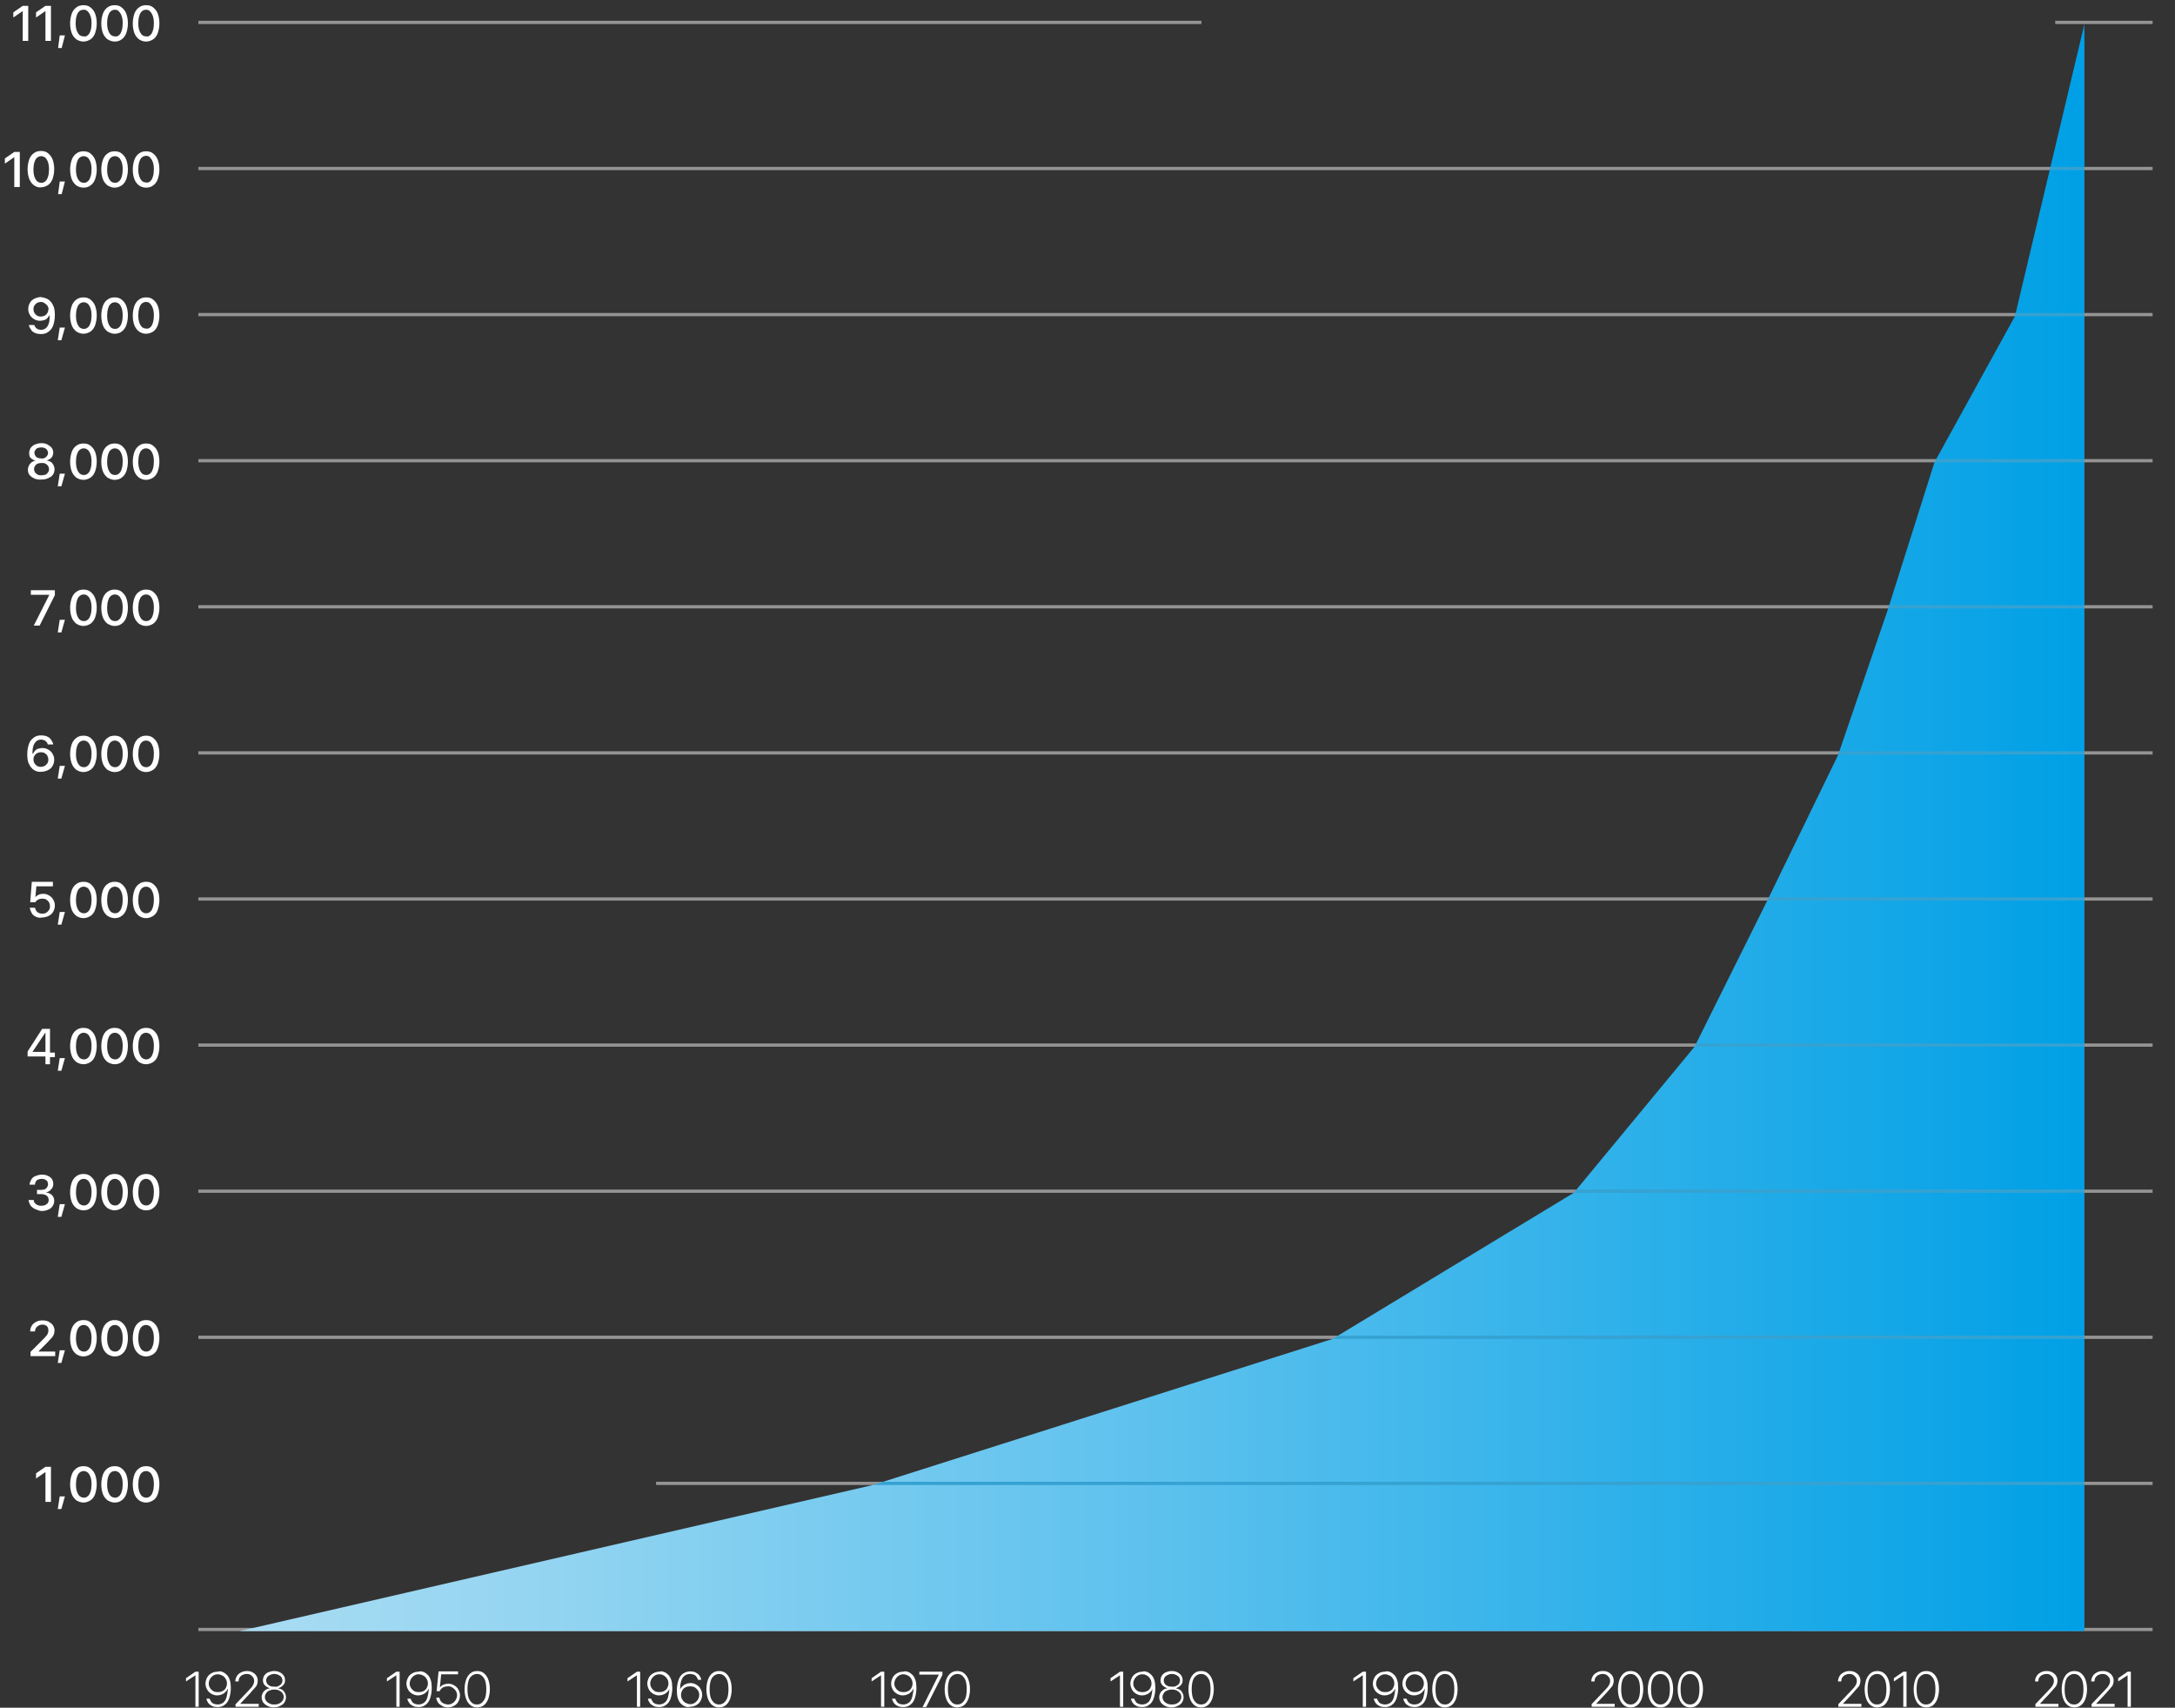 <?xml version="1.0" encoding="utf-8"?>
<!-- Generator: Adobe Illustrator 25.4.7, SVG Export Plug-In . SVG Version: 6.00 Build 0)  -->
<svg version="1.1" id="レイヤー_1" xmlns="http://www.w3.org/2000/svg" xmlns:xlink="http://www.w3.org/1999/xlink" x="0px"
	 y="0px" viewBox="0 0 670 526" enable-background="new 0 0 670 526" xml:space="preserve">
<rect x="0" y="0" width="670" height="526" fill="#333333" stroke="none"/>
<rect x="61.1" y="51.4" fill="#949494" width="602" height="1"/>
<rect x="61.1" y="501.4" fill="#949494" width="602" height="1"/>
<rect x="202.1" y="456.4" fill="#949494" width="461" height="1"/>
<rect x="61.1" y="411.4" fill="#949494" width="602" height="1"/>
<rect x="61.1" y="366.4" fill="#949494" width="602" height="1"/>
<rect x="61.1" y="321.4" fill="#949494" width="602" height="1"/>
<rect x="61.1" y="276.4" fill="#949494" width="602" height="1"/>
<rect x="61.1" y="231.4" fill="#949494" width="602" height="1"/>
<rect x="61.1" y="186.4" fill="#949494" width="602" height="1"/>
<rect x="61.1" y="141.4" fill="#949494" width="602" height="1"/>
<rect x="61.1" y="96.4" fill="#949494" width="602" height="1"/>
<g>
	<g>
		<path fill="#FFFFFF" d="M626.9,525l3.8-4c0.5-0.5,0.9-1,1.2-1.3c0.3-0.4,0.5-0.7,0.6-1s0.2-0.6,0.2-0.9l0,0c0-0.4-0.1-0.8-0.3-1.1
			s-0.5-0.6-0.8-0.8s-0.7-0.3-1.2-0.3s-0.9,0.1-1.3,0.3c-0.4,0.2-0.7,0.5-0.9,0.8s-0.3,0.7-0.3,1.1v0.1h-1v-0.1
			c0-0.6,0.2-1.1,0.5-1.6s0.7-0.8,1.3-1.1c0.5-0.3,1.1-0.4,1.8-0.4c0.6,0,1.2,0.1,1.7,0.4c0.5,0.3,0.9,0.6,1.2,1.1s0.4,1,0.4,1.5
			l0,0c0,0.4-0.1,0.8-0.2,1.1c-0.1,0.4-0.4,0.8-0.8,1.2c-0.4,0.5-0.9,1-1.5,1.7l-3.2,3.4l0.3-0.7v0.7l-0.3-0.3h6v0.9H627V525H626.9z
			"/>
		<path fill="#FFFFFF" d="M636.9,525.2c-0.6-0.5-1-1.1-1.3-1.9c-0.3-0.8-0.5-1.8-0.5-3l0,0c0-1.1,0.2-2.1,0.5-3
			c0.3-0.8,0.8-1.5,1.3-1.9c0.6-0.5,1.3-0.7,2.1-0.7s1.5,0.2,2.1,0.7s1,1.1,1.3,1.9c0.3,0.8,0.5,1.8,0.5,3l0,0c0,1.1-0.2,2.1-0.5,3
			c-0.3,0.8-0.8,1.5-1.3,1.9c-0.6,0.5-1.3,0.7-2.1,0.7S637.5,525.7,636.9,525.2z M640.5,524.4c0.4-0.4,0.8-0.9,1-1.6
			s0.3-1.5,0.3-2.5l0,0c0-1-0.1-1.8-0.3-2.5s-0.6-1.2-1-1.6c-0.4-0.4-1-0.6-1.6-0.6s-1.1,0.2-1.6,0.6s-0.8,0.9-1,1.6
			c-0.2,0.7-0.3,1.5-0.3,2.5l0,0c0,1,0.1,1.8,0.3,2.5s0.6,1.2,1,1.6s0.9,0.6,1.6,0.6S640.1,524.8,640.5,524.4z"/>
		<path fill="#FFFFFF" d="M644.2,525l3.8-4c0.5-0.5,0.9-1,1.2-1.3c0.3-0.4,0.5-0.7,0.6-1s0.2-0.6,0.2-0.9l0,0c0-0.4-0.1-0.8-0.3-1.1
			s-0.5-0.6-0.8-0.8s-0.7-0.3-1.2-0.3s-0.9,0.1-1.3,0.3c-0.4,0.2-0.7,0.5-0.9,0.8s-0.3,0.7-0.3,1.1v0.1h-1v-0.1
			c0-0.6,0.2-1.1,0.5-1.6s0.7-0.8,1.3-1.1c0.5-0.3,1.1-0.4,1.8-0.4c0.6,0,1.2,0.1,1.7,0.4c0.5,0.3,0.9,0.6,1.2,1.1s0.4,1,0.4,1.5
			l0,0c0,0.4-0.1,0.8-0.2,1.1c-0.1,0.4-0.4,0.8-0.8,1.2c-0.4,0.5-0.9,1-1.5,1.7l-3.2,3.4l0.3-0.7v0.7l-0.3-0.3h6v0.9h-7.1V525H644.2
			z"/>
		<path fill="#FFFFFF" d="M655.4,516L655.4,516l-2.9,1.9v-1l2.9-2h1v10.8h-1V516z"/>
	</g>
</g>
<linearGradient id="SVGID_1_" gradientUnits="userSpaceOnUse" x1="73.8" y1="271.1" x2="642.1" y2="271.1" gradientTransform="matrix(1 0 0 -1 0 526)">
	<stop  offset="0" style="stop-color:#A9DCF3"/>
	<stop  offset="0.154" style="stop-color:#95D5F1"/>
	<stop  offset="0.467" style="stop-color:#62C3EE"/>
	<stop  offset="0.91" style="stop-color:#11A6E7"/>
	<stop  offset="0.999" style="stop-color:#00A0E6"/>
</linearGradient>
<polygon fill="url(#SVGID_1_)" points="620.7,97.4 595.9,142.4 581.6,187.6 566.2,232.6 544.4,277.4 522,322.4 484.8,367.4 
	410.5,412.4 268.9,457.4 73.8,502.4 642.1,502.4 642.1,7.4 "/>
<g>
	<g>
		<defs>
			<polygon id="SVGID_00000080185472533083453750000009732006886274348675_" points="620.7,97.4 595.9,142.4 581.6,187.6 
				566.2,232.6 544.4,277.4 522,322.4 484.8,367.4 410.5,412.4 268.9,457.4 73.8,502.4 642.1,502.4 642.1,7.4 			"/>
		</defs>
		<clipPath id="SVGID_00000036238178193169070770000009013834721761844132_">
			<use xlink:href="#SVGID_00000080185472533083453750000009732006886274348675_"  overflow="visible"/>
		</clipPath>
		<g clip-path="url(#SVGID_00000036238178193169070770000009013834721761844132_)">
			<rect x="202.1" y="456.4" fill="#35A2D2" width="461" height="1"/>
			<rect x="61.1" y="411.4" fill="#35A2D2" width="602" height="1"/>
			<rect x="61.1" y="366.4" fill="#35A2D2" width="602" height="1"/>
			<rect x="61.1" y="321.4" fill="#35A2D2" width="602" height="1"/>
			<rect x="61.1" y="276.4" fill="#35A2D2" width="602" height="1"/>
			<rect x="61.1" y="231.4" fill="#35A2D2" width="602" height="1"/>
			<rect x="61.1" y="186.4" fill="#35A2D2" width="602" height="1"/>
			<rect x="61.1" y="141.4" fill="#35A2D2" width="602" height="1"/>
			<rect x="61.1" y="96.4" fill="#35A2D2" width="602" height="1"/>
			<rect x="61.1" y="51.4" fill="#35A2D2" width="602" height="1"/>
		</g>
	</g>
</g>
<rect x="61.1" y="6.4" fill="#949494" width="309" height="1"/>
<rect x="633.1" y="6.4" fill="#949494" width="30" height="1"/>
<g>
	<path fill="#FFFFFF" d="M14,453.4L14,453.4l-2.9,2v-1.6l2.9-2h1.7v10.8H14V453.4z"/>
	<path fill="#FFFFFF" d="M18.4,460.9H20l-1.1,3.9h-1.1L18.4,460.9z"/>
	<path fill="#FFFFFF" d="M23.5,462.1c-0.6-0.5-1.1-1.1-1.4-1.9s-0.5-1.8-0.5-3l0,0c0-1.1,0.2-2.1,0.5-3c0.3-0.8,0.8-1.5,1.4-1.9
		c0.6-0.5,1.4-0.7,2.2-0.7c0.9,0,1.6,0.2,2.2,0.7s1.1,1.1,1.4,1.9s0.5,1.8,0.5,3l0,0c0,1.1-0.2,2.1-0.5,3s-0.8,1.5-1.4,1.9
		s-1.4,0.7-2.2,0.7C24.9,462.8,24.1,462.5,23.5,462.1z M27.1,460.8c0.4-0.3,0.6-0.8,0.8-1.4c0.2-0.6,0.3-1.4,0.3-2.2l0,0
		c0-0.9-0.1-1.6-0.3-2.2c-0.2-0.6-0.5-1.1-0.8-1.4c-0.4-0.3-0.8-0.5-1.3-0.5s-1,0.2-1.3,0.5c-0.4,0.3-0.6,0.8-0.8,1.4
		c-0.2,0.6-0.3,1.4-0.3,2.2l0,0c0,0.9,0.1,1.6,0.3,2.2c0.2,0.6,0.5,1.1,0.8,1.4c0.4,0.3,0.8,0.5,1.3,0.5
		C26.3,461.3,26.7,461.2,27.1,460.8z"/>
	<path fill="#FFFFFF" d="M33.1,462.1c-0.6-0.5-1.1-1.1-1.4-1.9s-0.5-1.8-0.5-3l0,0c0-1.1,0.2-2.1,0.5-3c0.3-0.8,0.8-1.5,1.4-1.9
		c0.6-0.5,1.4-0.7,2.2-0.7c0.9,0,1.6,0.2,2.2,0.7c0.6,0.5,1.1,1.1,1.4,1.9c0.3,0.8,0.5,1.8,0.5,3l0,0c0,1.1-0.2,2.1-0.5,3
		c-0.3,0.8-0.8,1.5-1.4,1.9c-0.6,0.5-1.4,0.7-2.2,0.7C34.5,462.8,33.8,462.5,33.1,462.1z M36.7,460.8c0.4-0.3,0.6-0.8,0.8-1.4
		s0.3-1.4,0.3-2.2l0,0c0-0.9-0.1-1.6-0.3-2.2s-0.5-1.1-0.8-1.4c-0.4-0.3-0.8-0.5-1.3-0.5s-1,0.2-1.3,0.5c-0.4,0.3-0.6,0.8-0.8,1.4
		s-0.3,1.4-0.3,2.2l0,0c0,0.9,0.1,1.6,0.3,2.2s0.5,1.1,0.8,1.4c0.4,0.3,0.8,0.5,1.3,0.5S36.3,461.2,36.7,460.8z"/>
	<path fill="#FFFFFF" d="M42.8,462.1c-0.6-0.5-1.1-1.1-1.4-1.9c-0.3-0.8-0.5-1.8-0.5-3l0,0c0-1.1,0.2-2.1,0.5-3
		c0.3-0.8,0.8-1.5,1.4-1.9c0.6-0.5,1.4-0.7,2.2-0.7c0.9,0,1.6,0.2,2.2,0.7s1.1,1.1,1.4,1.9c0.3,0.8,0.5,1.8,0.5,3l0,0
		c0,1.1-0.2,2.1-0.5,3s-0.8,1.5-1.4,1.9s-1.4,0.7-2.2,0.7C44.1,462.8,43.4,462.5,42.8,462.1z M46.3,460.8c0.4-0.3,0.6-0.8,0.8-1.4
		s0.3-1.4,0.3-2.2l0,0c0-0.9-0.1-1.6-0.3-2.2s-0.5-1.1-0.8-1.4c-0.4-0.3-0.8-0.5-1.3-0.5s-1,0.2-1.3,0.5c-0.4,0.3-0.6,0.8-0.8,1.4
		s-0.3,1.4-0.3,2.2l0,0c0,0.9,0.1,1.6,0.3,2.2s0.5,1.1,0.8,1.4c0.4,0.3,0.8,0.5,1.3,0.5S45.9,461.2,46.3,460.8z"/>
</g>
<g>
	<path fill="#FFFFFF" d="M9.4,416.4l3.8-3.8c0.5-0.5,0.9-0.9,1.1-1.2c0.3-0.3,0.4-0.6,0.5-0.9s0.1-0.5,0.1-0.8l0,0
		c0-0.3-0.1-0.7-0.2-0.9c-0.2-0.3-0.4-0.5-0.7-0.6c-0.3-0.2-0.6-0.2-1-0.2s-0.8,0.1-1.1,0.3c-0.3,0.2-0.6,0.4-0.8,0.7
		s-0.3,0.6-0.3,1v0.1H9.3V410c0-0.6,0.2-1.2,0.5-1.7s0.8-0.9,1.4-1.2c0.6-0.3,1.2-0.4,1.9-0.4s1.3,0.1,1.9,0.4
		c0.5,0.3,1,0.6,1.3,1.1c0.3,0.5,0.5,1,0.5,1.6l0,0c0,0.4-0.1,0.8-0.2,1.2c-0.2,0.4-0.4,0.8-0.8,1.2s-0.9,1-1.5,1.6l-3,3l0.6-1.1
		v1.1l-0.6-0.5H17v1.4H9.4V416.4z"/>
	<path fill="#FFFFFF" d="M18.4,415.9H20l-1.1,3.9h-1.1L18.4,415.9z"/>
	<path fill="#FFFFFF" d="M23.5,417.1c-0.6-0.5-1.1-1.1-1.4-1.9s-0.5-1.8-0.5-3l0,0c0-1.1,0.2-2.1,0.5-3c0.3-0.8,0.8-1.5,1.4-1.9
		c0.6-0.5,1.4-0.7,2.2-0.7c0.9,0,1.6,0.2,2.2,0.7s1.1,1.1,1.4,1.9s0.5,1.8,0.5,3l0,0c0,1.1-0.2,2.1-0.5,3s-0.8,1.5-1.4,1.9
		s-1.4,0.7-2.2,0.7C24.9,417.8,24.1,417.5,23.5,417.1z M27.1,415.8c0.4-0.3,0.6-0.8,0.8-1.4c0.2-0.6,0.3-1.4,0.3-2.2l0,0
		c0-0.9-0.1-1.6-0.3-2.2c-0.2-0.6-0.5-1.1-0.8-1.4c-0.4-0.3-0.8-0.5-1.3-0.5s-1,0.2-1.3,0.5c-0.4,0.3-0.6,0.8-0.8,1.4
		c-0.2,0.6-0.3,1.4-0.3,2.2l0,0c0,0.9,0.1,1.6,0.3,2.2c0.2,0.6,0.5,1.1,0.8,1.4c0.4,0.3,0.8,0.5,1.3,0.5
		C26.3,416.3,26.7,416.2,27.1,415.8z"/>
	<path fill="#FFFFFF" d="M33.1,417.1c-0.6-0.5-1.1-1.1-1.4-1.9s-0.5-1.8-0.5-3l0,0c0-1.1,0.2-2.1,0.5-3c0.3-0.8,0.8-1.5,1.4-1.9
		c0.6-0.5,1.4-0.7,2.2-0.7c0.9,0,1.6,0.2,2.2,0.7c0.6,0.5,1.1,1.1,1.4,1.9c0.3,0.8,0.5,1.8,0.5,3l0,0c0,1.1-0.2,2.1-0.5,3
		c-0.3,0.8-0.8,1.5-1.4,1.9c-0.6,0.5-1.4,0.7-2.2,0.7C34.5,417.8,33.8,417.5,33.1,417.1z M36.7,415.8c0.4-0.3,0.6-0.8,0.8-1.4
		s0.3-1.4,0.3-2.2l0,0c0-0.9-0.1-1.6-0.3-2.2s-0.5-1.1-0.8-1.4c-0.4-0.3-0.8-0.5-1.3-0.5s-1,0.2-1.3,0.5c-0.4,0.3-0.6,0.8-0.8,1.4
		s-0.3,1.4-0.3,2.2l0,0c0,0.9,0.1,1.6,0.3,2.2s0.5,1.1,0.8,1.4c0.4,0.3,0.8,0.5,1.3,0.5S36.3,416.2,36.7,415.8z"/>
	<path fill="#FFFFFF" d="M42.8,417.1c-0.6-0.5-1.1-1.1-1.4-1.9c-0.3-0.8-0.5-1.8-0.5-3l0,0c0-1.1,0.2-2.1,0.5-3
		c0.3-0.8,0.8-1.5,1.4-1.9c0.6-0.5,1.4-0.7,2.2-0.7c0.9,0,1.6,0.2,2.2,0.7s1.1,1.1,1.4,1.9c0.3,0.8,0.5,1.8,0.5,3l0,0
		c0,1.1-0.2,2.1-0.5,3s-0.8,1.5-1.4,1.9s-1.4,0.7-2.2,0.7C44.1,417.8,43.4,417.5,42.8,417.1z M46.3,415.8c0.4-0.3,0.6-0.8,0.8-1.4
		s0.3-1.4,0.3-2.2l0,0c0-0.9-0.1-1.6-0.3-2.2s-0.5-1.1-0.8-1.4c-0.4-0.3-0.8-0.5-1.3-0.5s-1,0.2-1.3,0.5c-0.4,0.3-0.6,0.8-0.8,1.4
		s-0.3,1.4-0.3,2.2l0,0c0,0.9,0.1,1.6,0.3,2.2s0.5,1.1,0.8,1.4c0.4,0.3,0.8,0.5,1.3,0.5S45.9,416.2,46.3,415.8z"/>
</g>
<g>
	<path fill="#FFFFFF" d="M10.8,372.4c-0.6-0.3-1-0.6-1.4-1.1c-0.3-0.5-0.5-1-0.6-1.6v-0.1h1.6v0.1c0,0.5,0.3,0.9,0.7,1.2
		c0.4,0.3,1,0.5,1.6,0.5c0.4,0,0.8-0.1,1.2-0.2c0.3-0.2,0.6-0.4,0.8-0.6c0.2-0.3,0.3-0.6,0.3-0.9l0,0c0-0.6-0.2-1.1-0.6-1.4
		c-0.4-0.3-1-0.5-1.7-0.5h-1.3v-1.3h1.3c0.4,0,0.8-0.1,1.1-0.2s0.6-0.4,0.7-0.6c0.2-0.3,0.3-0.6,0.3-0.9l0,0c0-0.4-0.1-0.6-0.2-0.9
		c-0.1-0.2-0.4-0.4-0.7-0.6c-0.3-0.1-0.6-0.2-1-0.2s-0.8,0.1-1.1,0.2s-0.6,0.3-0.7,0.6c-0.2,0.2-0.3,0.5-0.3,0.9v0.1H9.1v-0.1
		c0.1-0.6,0.3-1.1,0.6-1.6s0.8-0.8,1.3-1s1.2-0.4,1.9-0.4s1.3,0.1,1.9,0.4s1,0.6,1.2,1c0.3,0.4,0.4,0.9,0.4,1.5l0,0
		c0,0.5-0.1,0.8-0.3,1.2c-0.2,0.3-0.5,0.6-0.8,0.9c-0.3,0.2-0.7,0.4-1.2,0.5l0,0c0.8,0.1,1.4,0.3,1.9,0.8s0.7,1.1,0.7,1.8l0,0
		c0,0.6-0.2,1.2-0.5,1.6c-0.3,0.5-0.8,0.9-1.4,1.1c-0.6,0.3-1.3,0.4-2,0.4S11.4,372.6,10.8,372.4z"/>
	<path fill="#FFFFFF" d="M18.4,370.9H20l-1.1,3.9h-1.1L18.4,370.9z"/>
	<path fill="#FFFFFF" d="M23.5,372.1c-0.6-0.5-1.1-1.1-1.4-1.9s-0.5-1.8-0.5-3l0,0c0-1.1,0.2-2.1,0.5-3c0.3-0.8,0.8-1.5,1.4-1.9
		c0.6-0.5,1.4-0.7,2.2-0.7c0.9,0,1.6,0.2,2.2,0.7s1.1,1.1,1.4,1.9s0.5,1.8,0.5,3l0,0c0,1.1-0.2,2.1-0.5,3c-0.3,0.8-0.8,1.5-1.4,1.9
		c-0.6,0.5-1.4,0.7-2.2,0.7C24.9,372.8,24.1,372.5,23.5,372.1z M27.1,370.8c0.4-0.3,0.6-0.8,0.8-1.4c0.2-0.6,0.3-1.4,0.3-2.2l0,0
		c0-0.9-0.1-1.6-0.3-2.2c-0.2-0.6-0.5-1.1-0.8-1.4c-0.4-0.3-0.8-0.5-1.3-0.5s-1,0.2-1.3,0.5c-0.4,0.3-0.6,0.8-0.8,1.4
		s-0.3,1.4-0.3,2.2l0,0c0,0.9,0.1,1.6,0.3,2.2s0.5,1.1,0.8,1.4c0.4,0.3,0.8,0.5,1.3,0.5C26.3,371.3,26.7,371.2,27.1,370.8z"/>
	<path fill="#FFFFFF" d="M33.1,372.1c-0.6-0.5-1.1-1.1-1.4-1.9s-0.5-1.8-0.5-3l0,0c0-1.1,0.2-2.1,0.5-3c0.3-0.8,0.8-1.5,1.4-1.9
		c0.6-0.5,1.4-0.7,2.2-0.7c0.9,0,1.6,0.2,2.2,0.7s1.1,1.1,1.4,1.9c0.3,0.8,0.5,1.8,0.5,3l0,0c0,1.1-0.2,2.1-0.5,3s-0.8,1.5-1.4,1.9
		s-1.4,0.7-2.2,0.7C34.5,372.8,33.8,372.5,33.1,372.1z M36.7,370.8c0.4-0.3,0.6-0.8,0.8-1.4s0.3-1.4,0.3-2.2l0,0
		c0-0.9-0.1-1.6-0.3-2.2s-0.5-1.1-0.8-1.4c-0.4-0.3-0.8-0.5-1.3-0.5s-1,0.2-1.3,0.5c-0.4,0.3-0.6,0.8-0.8,1.4s-0.3,1.4-0.3,2.2l0,0
		c0,0.9,0.1,1.6,0.3,2.2s0.5,1.1,0.8,1.4c0.4,0.3,0.8,0.5,1.3,0.5S36.3,371.2,36.7,370.8z"/>
	<path fill="#FFFFFF" d="M42.8,372.1c-0.6-0.5-1.1-1.1-1.4-1.9c-0.3-0.8-0.5-1.8-0.5-3l0,0c0-1.1,0.2-2.1,0.5-3
		c0.3-0.8,0.8-1.5,1.4-1.9c0.6-0.5,1.4-0.7,2.2-0.7c0.9,0,1.6,0.2,2.2,0.7c0.6,0.5,1.1,1.1,1.4,1.9c0.3,0.8,0.5,1.8,0.5,3l0,0
		c0,1.1-0.2,2.1-0.5,3c-0.3,0.8-0.8,1.5-1.4,1.9c-0.6,0.5-1.4,0.7-2.2,0.7C44.1,372.8,43.4,372.5,42.8,372.1z M46.3,370.8
		c0.4-0.3,0.6-0.8,0.8-1.4s0.3-1.4,0.3-2.2l0,0c0-0.9-0.1-1.6-0.3-2.2s-0.5-1.1-0.8-1.4c-0.4-0.3-0.8-0.5-1.3-0.5s-1,0.2-1.3,0.5
		c-0.4,0.3-0.6,0.8-0.8,1.4s-0.3,1.4-0.3,2.2l0,0c0,0.9,0.1,1.6,0.3,2.2s0.5,1.1,0.8,1.4c0.4,0.3,0.8,0.5,1.3,0.5
		S45.9,371.2,46.3,370.8z"/>
</g>
<g>
	<path fill="#FFFFFF" d="M14,325.4H8.5v-1.5c0.3-0.5,0.6-1,0.9-1.4c0.3-0.5,0.6-1,0.9-1.4c0.3-0.5,0.6-1,0.9-1.4
		c0.3-0.5,0.6-1,0.9-1.4c0.3-0.5,0.6-1,0.9-1.4h2.4v7.3h1.5v1.4h-1.5v2.2H14V325.4z M14,324v-6l0,0c-0.3,0.4-0.5,0.8-0.8,1.2
		c-0.3,0.4-0.5,0.8-0.8,1.2c-0.3,0.4-0.5,0.8-0.8,1.2c-0.3,0.4-0.5,0.8-0.8,1.2c-0.3,0.4-0.5,0.8-0.8,1.2l0,0L14,324L14,324z"/>
	<path fill="#FFFFFF" d="M18.4,325.9H20l-1.1,3.9h-1.1L18.4,325.9z"/>
	<path fill="#FFFFFF" d="M23.5,327.1c-0.6-0.5-1.1-1.1-1.4-1.9s-0.5-1.8-0.5-3l0,0c0-1.1,0.2-2.1,0.5-3c0.3-0.8,0.8-1.5,1.4-1.9
		c0.6-0.5,1.4-0.7,2.2-0.7c0.9,0,1.6,0.2,2.2,0.7s1.1,1.1,1.4,1.9s0.5,1.8,0.5,3l0,0c0,1.1-0.2,2.1-0.5,3s-0.8,1.5-1.4,1.9
		s-1.4,0.7-2.2,0.7C24.9,327.8,24.1,327.5,23.5,327.1z M27.1,325.8c0.4-0.3,0.6-0.8,0.8-1.4c0.2-0.6,0.3-1.4,0.3-2.2l0,0
		c0-0.9-0.1-1.6-0.3-2.2c-0.2-0.6-0.5-1.1-0.8-1.4c-0.4-0.3-0.8-0.5-1.3-0.5s-1,0.2-1.3,0.5c-0.4,0.3-0.6,0.8-0.8,1.4
		c-0.2,0.6-0.3,1.4-0.3,2.2l0,0c0,0.9,0.1,1.6,0.3,2.2c0.2,0.6,0.5,1.1,0.8,1.4c0.4,0.3,0.8,0.5,1.3,0.5
		C26.3,326.3,26.7,326.2,27.1,325.8z"/>
	<path fill="#FFFFFF" d="M33.1,327.1c-0.6-0.5-1.1-1.1-1.4-1.9s-0.5-1.8-0.5-3l0,0c0-1.1,0.2-2.1,0.5-3c0.3-0.8,0.8-1.5,1.4-1.9
		c0.6-0.5,1.4-0.7,2.2-0.7c0.9,0,1.6,0.2,2.2,0.7c0.6,0.5,1.1,1.1,1.4,1.9c0.3,0.8,0.5,1.8,0.5,3l0,0c0,1.1-0.2,2.1-0.5,3
		c-0.3,0.8-0.8,1.5-1.4,1.9c-0.6,0.5-1.4,0.7-2.2,0.7C34.5,327.8,33.8,327.5,33.1,327.1z M36.7,325.8c0.4-0.3,0.6-0.8,0.8-1.4
		s0.3-1.4,0.3-2.2l0,0c0-0.9-0.1-1.6-0.3-2.2s-0.5-1.1-0.8-1.4c-0.4-0.3-0.8-0.5-1.3-0.5s-1,0.2-1.3,0.5c-0.4,0.3-0.6,0.8-0.8,1.4
		s-0.3,1.4-0.3,2.2l0,0c0,0.9,0.1,1.6,0.3,2.2s0.5,1.1,0.8,1.4c0.4,0.3,0.8,0.5,1.3,0.5S36.3,326.2,36.7,325.8z"/>
	<path fill="#FFFFFF" d="M42.8,327.1c-0.6-0.5-1.1-1.1-1.4-1.9c-0.3-0.8-0.5-1.8-0.5-3l0,0c0-1.1,0.2-2.1,0.5-3
		c0.3-0.8,0.8-1.5,1.4-1.9c0.6-0.5,1.4-0.7,2.2-0.7c0.9,0,1.6,0.2,2.2,0.7s1.1,1.1,1.4,1.9c0.3,0.8,0.5,1.8,0.5,3l0,0
		c0,1.1-0.2,2.1-0.5,3s-0.8,1.5-1.4,1.9s-1.4,0.7-2.2,0.7C44.1,327.8,43.4,327.5,42.8,327.1z M46.3,325.8c0.4-0.3,0.6-0.8,0.8-1.4
		s0.3-1.4,0.3-2.2l0,0c0-0.9-0.1-1.6-0.3-2.2s-0.5-1.1-0.8-1.4c-0.4-0.3-0.8-0.5-1.3-0.5s-1,0.2-1.3,0.5c-0.4,0.3-0.6,0.8-0.8,1.4
		s-0.3,1.4-0.3,2.2l0,0c0,0.9,0.1,1.6,0.3,2.2s0.5,1.1,0.8,1.4c0.4,0.3,0.8,0.5,1.3,0.5S45.9,326.2,46.3,325.8z"/>
</g>
<g>
	<path fill="#FFFFFF" d="M11.1,282.4c-0.6-0.3-1-0.6-1.3-1.1s-0.5-1-0.6-1.6v-0.1h1.6v0.1c0.1,0.3,0.2,0.6,0.4,0.9s0.5,0.5,0.8,0.6
		c0.3,0.2,0.7,0.2,1.1,0.2c0.5,0,0.9-0.1,1.2-0.3s0.6-0.5,0.8-0.8s0.3-0.7,0.3-1.2l0,0c0-0.4-0.1-0.8-0.3-1.2
		c-0.2-0.3-0.5-0.6-0.8-0.8s-0.7-0.3-1.2-0.3c-0.3,0-0.6,0-0.9,0.1c-0.3,0.1-0.5,0.2-0.8,0.4c-0.1,0.1-0.2,0.2-0.3,0.3
		c-0.1,0.1-0.2,0.2-0.2,0.3H9.3l0.5-6.3h6.5v1.4h-5.1l-0.3,3.4l0,0c0.2-0.4,0.6-0.6,1-0.8c0.4-0.2,0.9-0.3,1.4-0.3
		c0.7,0,1.3,0.2,1.8,0.5s1,0.7,1.3,1.3c0.3,0.5,0.5,1.1,0.5,1.8l0,0c0,0.7-0.2,1.4-0.5,1.9c-0.3,0.6-0.8,1-1.4,1.3
		c-0.6,0.3-1.3,0.5-2.1,0.5C12.3,282.8,11.6,282.6,11.1,282.4z"/>
	<path fill="#FFFFFF" d="M18.4,280.9H20l-1.1,3.9h-1.1L18.4,280.9z"/>
	<path fill="#FFFFFF" d="M23.5,282.1c-0.6-0.5-1.1-1.1-1.4-1.9s-0.5-1.8-0.5-3l0,0c0-1.1,0.2-2.1,0.5-3c0.3-0.8,0.8-1.5,1.4-1.9
		c0.6-0.5,1.4-0.7,2.2-0.7c0.9,0,1.6,0.2,2.2,0.7s1.1,1.1,1.4,1.9s0.5,1.8,0.5,3l0,0c0,1.1-0.2,2.1-0.5,3s-0.8,1.5-1.4,1.9
		s-1.4,0.7-2.2,0.7C24.9,282.8,24.1,282.5,23.5,282.1z M27.1,280.8c0.4-0.3,0.6-0.8,0.8-1.4c0.2-0.6,0.3-1.4,0.3-2.2l0,0
		c0-0.9-0.1-1.6-0.3-2.2c-0.2-0.6-0.5-1.1-0.8-1.4c-0.4-0.3-0.8-0.5-1.3-0.5s-1,0.2-1.3,0.5c-0.4,0.3-0.6,0.8-0.8,1.4
		c-0.2,0.6-0.3,1.4-0.3,2.2l0,0c0,0.9,0.1,1.6,0.3,2.2c0.2,0.6,0.5,1.1,0.8,1.4c0.4,0.3,0.8,0.5,1.3,0.5
		C26.3,281.3,26.7,281.2,27.1,280.8z"/>
	<path fill="#FFFFFF" d="M33.1,282.1c-0.6-0.5-1.1-1.1-1.4-1.9s-0.5-1.8-0.5-3l0,0c0-1.1,0.2-2.1,0.5-3c0.3-0.8,0.8-1.5,1.4-1.9
		c0.6-0.5,1.4-0.7,2.2-0.7c0.9,0,1.6,0.2,2.2,0.7c0.6,0.5,1.1,1.1,1.4,1.9c0.3,0.8,0.5,1.8,0.5,3l0,0c0,1.1-0.2,2.1-0.5,3
		c-0.3,0.8-0.8,1.5-1.4,1.9c-0.6,0.5-1.4,0.7-2.2,0.7C34.5,282.8,33.8,282.5,33.1,282.1z M36.7,280.8c0.4-0.3,0.6-0.8,0.8-1.4
		s0.3-1.4,0.3-2.2l0,0c0-0.9-0.1-1.6-0.3-2.2s-0.5-1.1-0.8-1.4c-0.4-0.3-0.8-0.5-1.3-0.5s-1,0.2-1.3,0.5c-0.4,0.3-0.6,0.8-0.8,1.4
		s-0.3,1.4-0.3,2.2l0,0c0,0.9,0.1,1.6,0.3,2.2s0.5,1.1,0.8,1.4c0.4,0.3,0.8,0.5,1.3,0.5S36.3,281.2,36.7,280.8z"/>
	<path fill="#FFFFFF" d="M42.8,282.1c-0.6-0.5-1.1-1.1-1.4-1.9c-0.3-0.8-0.5-1.8-0.5-3l0,0c0-1.1,0.2-2.1,0.5-3
		c0.3-0.8,0.8-1.5,1.4-1.9c0.6-0.5,1.4-0.7,2.2-0.7c0.9,0,1.6,0.2,2.2,0.7s1.1,1.1,1.4,1.9c0.3,0.8,0.5,1.8,0.5,3l0,0
		c0,1.1-0.2,2.1-0.5,3s-0.8,1.5-1.4,1.9s-1.4,0.7-2.2,0.7C44.1,282.8,43.4,282.5,42.8,282.1z M46.3,280.8c0.4-0.3,0.6-0.8,0.8-1.4
		s0.3-1.4,0.3-2.2l0,0c0-0.9-0.1-1.6-0.3-2.2s-0.5-1.1-0.8-1.4c-0.4-0.3-0.8-0.5-1.3-0.5s-1,0.2-1.3,0.5c-0.4,0.3-0.6,0.8-0.8,1.4
		s-0.3,1.4-0.3,2.2l0,0c0,0.9,0.1,1.6,0.3,2.2s0.5,1.1,0.8,1.4c0.4,0.3,0.8,0.5,1.3,0.5S45.9,281.2,46.3,280.8z"/>
</g>
<g>
	<path fill="#FFFFFF" d="M11.1,237.5c-0.5-0.2-1-0.5-1.4-1c-0.4-0.4-0.7-1-1-1.7c-0.2-0.7-0.3-1.5-0.3-2.5l0,0
		c0-1.2,0.2-2.2,0.5-3.1c0.3-0.9,0.8-1.5,1.5-2c0.6-0.5,1.4-0.7,2.3-0.7c0.6,0,1.2,0.1,1.7,0.3s1,0.5,1.3,1c0.3,0.5,0.6,0.9,0.7,1.4
		v0.1h-1.7v-0.1c-0.1-0.3-0.2-0.5-0.4-0.7s-0.4-0.4-0.7-0.5s-0.6-0.2-0.9-0.2c-0.6,0-1.1,0.2-1.5,0.5c-0.4,0.4-0.7,0.8-0.9,1.4
		c-0.2,0.6-0.3,1.3-0.3,2c0,0.1,0,0.1,0,0.2c0,0.1,0,0.1,0,0.2l0.3,1.8c0,0.4,0.1,0.8,0.3,1.2c0.2,0.3,0.5,0.6,0.8,0.8
		s0.7,0.3,1.2,0.3c0.4,0,0.8-0.1,1.2-0.3c0.3-0.2,0.6-0.5,0.8-0.8s0.3-0.7,0.3-1.1l0,0c0-0.4-0.1-0.8-0.3-1.2s-0.5-0.6-0.8-0.8
		s-0.7-0.3-1.2-0.3c-0.4,0-0.8,0.1-1.2,0.3s-0.6,0.5-0.8,0.8s-0.3,0.7-0.3,1.1l0,0H10v-1.8h0.2c0.1-0.3,0.4-0.6,0.6-0.9
		c0.3-0.3,0.6-0.5,1-0.6s0.8-0.2,1.3-0.2c0.7,0,1.3,0.2,1.8,0.5s1,0.7,1.3,1.3c0.3,0.5,0.5,1.1,0.5,1.8l0,0c0,0.7-0.2,1.4-0.5,1.9
		c-0.3,0.6-0.8,1-1.4,1.3c-0.6,0.3-1.3,0.5-2,0.5C12.2,237.8,11.6,237.7,11.1,237.5z"/>
	<path fill="#FFFFFF" d="M18.4,235.9H20l-1.1,3.9h-1.1L18.4,235.9z"/>
	<path fill="#FFFFFF" d="M23.5,237.1c-0.6-0.5-1.1-1.1-1.4-1.9c-0.3-0.8-0.5-1.8-0.5-3l0,0c0-1.1,0.2-2.1,0.5-3
		c0.3-0.8,0.8-1.5,1.4-1.9c0.6-0.5,1.4-0.7,2.2-0.7c0.9,0,1.6,0.2,2.2,0.7s1.1,1.1,1.4,1.9s0.5,1.8,0.5,3l0,0c0,1.1-0.2,2.1-0.5,3
		c-0.3,0.8-0.8,1.5-1.4,1.9s-1.4,0.7-2.2,0.7S24.1,237.5,23.5,237.1z M27.1,235.8c0.4-0.3,0.6-0.8,0.8-1.4c0.2-0.6,0.3-1.4,0.3-2.2
		l0,0c0-0.9-0.1-1.6-0.3-2.2c-0.2-0.6-0.5-1.1-0.8-1.4c-0.4-0.3-0.8-0.5-1.3-0.5s-1,0.2-1.3,0.5c-0.4,0.3-0.6,0.8-0.8,1.4
		c-0.2,0.6-0.3,1.4-0.3,2.2l0,0c0,0.9,0.1,1.6,0.3,2.2c0.2,0.6,0.5,1.1,0.8,1.4s0.8,0.5,1.3,0.5C26.3,236.3,26.7,236.2,27.1,235.8z"
		/>
	<path fill="#FFFFFF" d="M33.1,237.1c-0.6-0.5-1.1-1.1-1.4-1.9c-0.3-0.8-0.5-1.8-0.5-3l0,0c0-1.1,0.2-2.1,0.5-3
		c0.3-0.8,0.8-1.5,1.4-1.9c0.6-0.5,1.4-0.7,2.2-0.7c0.9,0,1.6,0.2,2.2,0.7c0.6,0.5,1.1,1.1,1.4,1.9c0.3,0.8,0.5,1.8,0.5,3l0,0
		c0,1.1-0.2,2.1-0.5,3c-0.3,0.8-0.8,1.5-1.4,1.9c-0.6,0.5-1.4,0.7-2.2,0.7S33.8,237.5,33.1,237.1z M36.7,235.8
		c0.4-0.3,0.6-0.8,0.8-1.4c0.2-0.6,0.3-1.4,0.3-2.2l0,0c0-0.9-0.1-1.6-0.3-2.2c-0.2-0.6-0.5-1.1-0.8-1.4c-0.4-0.3-0.8-0.5-1.3-0.5
		s-1,0.2-1.3,0.5c-0.4,0.3-0.6,0.8-0.8,1.4c-0.2,0.6-0.3,1.4-0.3,2.2l0,0c0,0.9,0.1,1.6,0.3,2.2c0.2,0.6,0.5,1.1,0.8,1.4
		s0.8,0.5,1.3,0.5S36.3,236.2,36.7,235.8z"/>
	<path fill="#FFFFFF" d="M42.8,237.1c-0.6-0.5-1.1-1.1-1.4-1.9c-0.3-0.8-0.5-1.8-0.5-3l0,0c0-1.1,0.2-2.1,0.5-3
		c0.3-0.8,0.8-1.5,1.4-1.9c0.6-0.5,1.4-0.7,2.2-0.7c0.9,0,1.6,0.2,2.2,0.7c0.6,0.5,1.1,1.1,1.4,1.9s0.5,1.8,0.5,3l0,0
		c0,1.1-0.2,2.1-0.5,3c-0.3,0.8-0.8,1.5-1.4,1.9s-1.4,0.7-2.2,0.7C44.1,237.8,43.4,237.5,42.8,237.1z M46.3,235.8
		c0.4-0.3,0.6-0.8,0.8-1.4c0.2-0.6,0.3-1.4,0.3-2.2l0,0c0-0.9-0.1-1.6-0.3-2.2c-0.2-0.6-0.5-1.1-0.8-1.4c-0.4-0.3-0.8-0.5-1.3-0.5
		s-1,0.2-1.3,0.5c-0.4,0.3-0.6,0.8-0.8,1.4c-0.2,0.6-0.3,1.4-0.3,2.2l0,0c0,0.9,0.1,1.6,0.3,2.2c0.2,0.6,0.5,1.1,0.8,1.4
		s0.8,0.5,1.3,0.5S45.9,236.2,46.3,235.8z"/>
</g>
<g>
	<path fill="#FFFFFF" d="M15.2,183.2L15.2,183.2H9.5v-1.4h7.4v1.5l-4.7,9.4h-1.8L15.2,183.2z"/>
	<path fill="#FFFFFF" d="M18.4,190.9H20l-1.1,3.9h-1.1L18.4,190.9z"/>
	<path fill="#FFFFFF" d="M23.5,192.1c-0.6-0.5-1.1-1.1-1.4-1.9c-0.3-0.8-0.5-1.8-0.5-3l0,0c0-1.1,0.2-2.1,0.5-3
		c0.3-0.8,0.8-1.5,1.4-1.9c0.6-0.5,1.4-0.7,2.2-0.7c0.9,0,1.6,0.2,2.2,0.7s1.1,1.1,1.4,1.9s0.5,1.8,0.5,3l0,0c0,1.1-0.2,2.1-0.5,3
		c-0.3,0.8-0.8,1.5-1.4,1.9s-1.4,0.7-2.2,0.7S24.1,192.5,23.5,192.1z M27.1,190.8c0.4-0.3,0.6-0.8,0.8-1.4c0.2-0.6,0.3-1.4,0.3-2.2
		l0,0c0-0.9-0.1-1.6-0.3-2.2c-0.2-0.6-0.5-1.1-0.8-1.4c-0.4-0.3-0.8-0.5-1.3-0.5s-1,0.2-1.3,0.5c-0.4,0.3-0.6,0.8-0.8,1.4
		c-0.2,0.6-0.3,1.4-0.3,2.2l0,0c0,0.9,0.1,1.6,0.3,2.2c0.2,0.6,0.5,1.1,0.8,1.4s0.8,0.5,1.3,0.5C26.3,191.3,26.7,191.2,27.1,190.8z"
		/>
	<path fill="#FFFFFF" d="M33.1,192.1c-0.6-0.5-1.1-1.1-1.4-1.9c-0.3-0.8-0.5-1.8-0.5-3l0,0c0-1.1,0.2-2.1,0.5-3
		c0.3-0.8,0.8-1.5,1.4-1.9c0.6-0.5,1.4-0.7,2.2-0.7c0.9,0,1.6,0.2,2.2,0.7c0.6,0.5,1.1,1.1,1.4,1.9c0.3,0.8,0.5,1.8,0.5,3l0,0
		c0,1.1-0.2,2.1-0.5,3c-0.3,0.8-0.8,1.5-1.4,1.9c-0.6,0.5-1.4,0.7-2.2,0.7S33.8,192.5,33.1,192.1z M36.7,190.8
		c0.4-0.3,0.6-0.8,0.8-1.4c0.2-0.6,0.3-1.4,0.3-2.2l0,0c0-0.9-0.1-1.6-0.3-2.2c-0.2-0.6-0.5-1.1-0.8-1.4c-0.4-0.3-0.8-0.5-1.3-0.5
		s-1,0.2-1.3,0.5c-0.4,0.3-0.6,0.8-0.8,1.4c-0.2,0.6-0.3,1.4-0.3,2.2l0,0c0,0.9,0.1,1.6,0.3,2.2c0.2,0.6,0.5,1.1,0.8,1.4
		s0.8,0.5,1.3,0.5S36.3,191.2,36.7,190.8z"/>
	<path fill="#FFFFFF" d="M42.8,192.1c-0.6-0.5-1.1-1.1-1.4-1.9c-0.3-0.8-0.5-1.8-0.5-3l0,0c0-1.1,0.2-2.1,0.5-3
		c0.3-0.8,0.8-1.5,1.4-1.9c0.6-0.5,1.4-0.7,2.2-0.7c0.9,0,1.6,0.2,2.2,0.7c0.6,0.5,1.1,1.1,1.4,1.9s0.5,1.8,0.5,3l0,0
		c0,1.1-0.2,2.1-0.5,3c-0.3,0.8-0.8,1.5-1.4,1.9s-1.4,0.7-2.2,0.7C44.1,192.8,43.4,192.5,42.8,192.1z M46.3,190.8
		c0.4-0.3,0.6-0.8,0.8-1.4c0.2-0.6,0.3-1.4,0.3-2.2l0,0c0-0.9-0.1-1.6-0.3-2.2c-0.2-0.6-0.5-1.1-0.8-1.4c-0.4-0.3-0.8-0.5-1.3-0.5
		s-1,0.2-1.3,0.5c-0.4,0.3-0.6,0.8-0.8,1.4c-0.2,0.6-0.3,1.4-0.3,2.2l0,0c0,0.9,0.1,1.6,0.3,2.2c0.2,0.6,0.5,1.1,0.8,1.4
		s0.8,0.5,1.3,0.5S45.9,191.2,46.3,190.8z"/>
</g>
<g>
	<path fill="#FFFFFF" d="M10.6,147.4c-0.6-0.3-1.1-0.6-1.5-1.1s-0.5-1-0.5-1.6l0,0c0-0.5,0.1-0.9,0.3-1.3c0.2-0.4,0.5-0.7,0.8-1
		c0.4-0.3,0.8-0.4,1.2-0.5l0,0c-0.6-0.2-1.1-0.5-1.5-0.9S9,140,9,139.4l0,0c0-0.6,0.2-1,0.5-1.5c0.3-0.4,0.8-0.8,1.3-1
		s1.2-0.4,1.9-0.4s1.4,0.1,1.9,0.4s1,0.6,1.3,1c0.3,0.4,0.5,0.9,0.5,1.5l0,0c0,0.6-0.2,1.1-0.5,1.5s-0.8,0.7-1.5,0.9l0,0
		c0.5,0.1,0.9,0.3,1.3,0.5c0.4,0.3,0.6,0.6,0.8,1s0.3,0.8,0.3,1.3l0,0c0,0.6-0.2,1.2-0.5,1.6c-0.3,0.5-0.8,0.8-1.5,1.1
		c-0.6,0.3-1.3,0.4-2.1,0.4C11.9,147.8,11.2,147.6,10.6,147.4z M14,146.2c0.4-0.2,0.6-0.4,0.8-0.7s0.3-0.6,0.3-1l0,0
		c0-0.4-0.1-0.7-0.3-1s-0.5-0.5-0.8-0.7c-0.4-0.2-0.8-0.2-1.2-0.2c-0.5,0-0.9,0.1-1.2,0.2s-0.6,0.4-0.8,0.7s-0.3,0.6-0.3,1l0,0
		c0,0.4,0.1,0.7,0.3,1s0.5,0.5,0.8,0.7c0.4,0.2,0.8,0.2,1.2,0.2S13.6,146.3,14,146.2z M13.8,141c0.3-0.1,0.5-0.3,0.7-0.6
		s0.3-0.5,0.3-0.9l0,0c0-0.3-0.1-0.6-0.3-0.9s-0.4-0.4-0.7-0.6c-0.3-0.1-0.7-0.2-1.1-0.2c-0.4,0-0.8,0.1-1.1,0.2
		c-0.3,0.1-0.5,0.3-0.7,0.6s-0.3,0.5-0.3,0.9l0,0c0,0.3,0.1,0.6,0.3,0.9s0.4,0.5,0.7,0.6s0.7,0.2,1.1,0.2
		C13.1,141.3,13.5,141.2,13.8,141z"/>
	<path fill="#FFFFFF" d="M18.4,145.9H20l-1.1,3.9h-1.1L18.4,145.9z"/>
	<path fill="#FFFFFF" d="M23.5,147.1c-0.6-0.5-1.1-1.1-1.4-1.9c-0.3-0.8-0.5-1.8-0.5-3l0,0c0-1.1,0.2-2.1,0.5-3
		c0.3-0.8,0.8-1.5,1.4-1.9c0.6-0.5,1.4-0.7,2.2-0.7c0.9,0,1.6,0.2,2.2,0.7s1.1,1.1,1.4,1.9s0.5,1.8,0.5,3l0,0c0,1.1-0.2,2.1-0.5,3
		c-0.3,0.8-0.8,1.5-1.4,1.9s-1.4,0.7-2.2,0.7S24.1,147.5,23.5,147.1z M27.1,145.8c0.4-0.3,0.6-0.8,0.8-1.4c0.2-0.6,0.3-1.4,0.3-2.2
		l0,0c0-0.9-0.1-1.6-0.3-2.2c-0.2-0.6-0.5-1.1-0.8-1.4c-0.4-0.3-0.8-0.5-1.3-0.5s-1,0.2-1.3,0.5c-0.4,0.3-0.6,0.8-0.8,1.4
		c-0.2,0.6-0.3,1.4-0.3,2.2l0,0c0,0.9,0.1,1.6,0.3,2.2c0.2,0.6,0.5,1.1,0.8,1.4s0.8,0.5,1.3,0.5C26.3,146.3,26.7,146.2,27.1,145.8z"
		/>
	<path fill="#FFFFFF" d="M33.1,147.1c-0.6-0.5-1.1-1.1-1.4-1.9c-0.3-0.8-0.5-1.8-0.5-3l0,0c0-1.1,0.2-2.1,0.5-3
		c0.3-0.8,0.8-1.5,1.4-1.9c0.6-0.5,1.4-0.7,2.2-0.7c0.9,0,1.6,0.2,2.2,0.7c0.6,0.5,1.1,1.1,1.4,1.9c0.3,0.8,0.5,1.8,0.5,3l0,0
		c0,1.1-0.2,2.1-0.5,3c-0.3,0.8-0.8,1.5-1.4,1.9c-0.6,0.5-1.4,0.7-2.2,0.7S33.8,147.5,33.1,147.1z M36.7,145.8
		c0.4-0.3,0.6-0.8,0.8-1.4c0.2-0.6,0.3-1.4,0.3-2.2l0,0c0-0.9-0.1-1.6-0.3-2.2c-0.2-0.6-0.5-1.1-0.8-1.4c-0.4-0.3-0.8-0.5-1.3-0.5
		s-1,0.2-1.3,0.5c-0.4,0.3-0.6,0.8-0.8,1.4c-0.2,0.6-0.3,1.4-0.3,2.2l0,0c0,0.9,0.1,1.6,0.3,2.2c0.2,0.6,0.5,1.1,0.8,1.4
		s0.8,0.5,1.3,0.5S36.3,146.2,36.7,145.8z"/>
	<path fill="#FFFFFF" d="M42.8,147.1c-0.6-0.5-1.1-1.1-1.4-1.9c-0.3-0.8-0.5-1.8-0.5-3l0,0c0-1.1,0.2-2.1,0.5-3
		c0.3-0.8,0.8-1.5,1.4-1.9c0.6-0.5,1.4-0.7,2.2-0.7c0.9,0,1.6,0.2,2.2,0.7c0.6,0.5,1.1,1.1,1.4,1.9s0.5,1.8,0.5,3l0,0
		c0,1.1-0.2,2.1-0.5,3c-0.3,0.8-0.8,1.5-1.4,1.9s-1.4,0.7-2.2,0.7C44.1,147.8,43.4,147.5,42.8,147.1z M46.3,145.8
		c0.4-0.3,0.6-0.8,0.8-1.4c0.2-0.6,0.3-1.4,0.3-2.2l0,0c0-0.9-0.1-1.6-0.3-2.2c-0.2-0.6-0.5-1.1-0.8-1.4c-0.4-0.3-0.8-0.5-1.3-0.5
		s-1,0.2-1.3,0.5c-0.4,0.3-0.6,0.8-0.8,1.4c-0.2,0.6-0.3,1.4-0.3,2.2l0,0c0,0.9,0.1,1.6,0.3,2.2c0.2,0.6,0.5,1.1,0.8,1.4
		s0.8,0.5,1.3,0.5S45.9,146.2,46.3,145.8z"/>
</g>
<g>
	<path fill="#FFFFFF" d="M14.2,91.9c0.5,0.2,1,0.5,1.4,1c0.4,0.4,0.7,1,1,1.7c0.2,0.7,0.3,1.5,0.3,2.5l0,0c0,1.2-0.2,2.2-0.5,3.1
		s-0.8,1.5-1.5,2c-0.6,0.5-1.4,0.7-2.3,0.7c-0.6,0-1.2-0.1-1.7-0.3c-0.5-0.2-1-0.5-1.3-1c-0.3-0.4-0.6-0.9-0.7-1.4v-0.1h1.7v0.1
		c0.1,0.3,0.2,0.5,0.4,0.7s0.4,0.4,0.7,0.5s0.6,0.2,0.9,0.2c0.6,0,1.1-0.2,1.5-0.5s0.7-0.8,0.9-1.4s0.3-1.3,0.3-2c0-0.1,0-0.1,0-0.2
		s0-0.1,0-0.2L15,95.5c0-0.4-0.1-0.8-0.3-1.2c-0.2-0.3-0.5-0.6-0.8-0.8C13.4,93.1,13,93,12.6,93s-0.8,0.1-1.2,0.3
		c-0.3,0.2-0.6,0.5-0.8,0.8s-0.3,0.7-0.3,1.1l0,0c0,0.4,0.1,0.8,0.3,1.2c0.2,0.3,0.5,0.6,0.8,0.8c0.3,0.2,0.7,0.3,1.2,0.3
		c0.4,0,0.8-0.1,1.2-0.3s0.6-0.5,0.8-0.8s0.3-0.7,0.3-1.1l0,0h0.5v1.8h-0.2c-0.1,0.3-0.4,0.6-0.6,0.9c-0.3,0.3-0.6,0.5-1,0.6
		s-0.8,0.2-1.3,0.2c-0.7,0-1.3-0.2-1.8-0.5s-1-0.7-1.3-1.3c-0.3-0.5-0.5-1.1-0.5-1.8l0,0c0-0.7,0.2-1.4,0.5-1.9
		c0.3-0.6,0.8-1,1.4-1.3c0.6-0.3,1.3-0.5,2-0.5C13.1,91.6,13.7,91.7,14.2,91.9z"/>
	<path fill="#FFFFFF" d="M18.4,100.9H20l-1.1,3.9h-1.1L18.4,100.9z"/>
	<path fill="#FFFFFF" d="M23.5,102.1c-0.6-0.5-1.1-1.1-1.4-1.9s-0.5-1.8-0.5-3l0,0c0-1.1,0.2-2.1,0.5-3c0.3-0.8,0.8-1.5,1.4-1.9
		c0.6-0.5,1.4-0.7,2.2-0.7c0.9,0,1.6,0.2,2.2,0.7s1.1,1.1,1.4,1.9s0.5,1.8,0.5,3l0,0c0,1.1-0.2,2.1-0.5,3c-0.3,0.8-0.8,1.5-1.4,1.9
		s-1.4,0.7-2.2,0.7C24.9,102.8,24.1,102.5,23.5,102.1z M27.1,100.8c0.4-0.3,0.6-0.8,0.8-1.4c0.2-0.6,0.3-1.4,0.3-2.2l0,0
		c0-0.9-0.1-1.6-0.3-2.2c-0.2-0.6-0.5-1.1-0.8-1.4c-0.4-0.3-0.8-0.5-1.3-0.5s-1,0.2-1.3,0.5c-0.4,0.3-0.6,0.8-0.8,1.4
		c-0.2,0.6-0.3,1.4-0.3,2.2l0,0c0,0.9,0.1,1.6,0.3,2.2c0.2,0.6,0.5,1.1,0.8,1.4s0.8,0.5,1.3,0.5C26.3,101.3,26.7,101.2,27.1,100.8z"
		/>
	<path fill="#FFFFFF" d="M33.1,102.1c-0.6-0.5-1.1-1.1-1.4-1.9s-0.5-1.8-0.5-3l0,0c0-1.1,0.2-2.1,0.5-3c0.3-0.8,0.8-1.5,1.4-1.9
		c0.6-0.5,1.4-0.7,2.2-0.7c0.9,0,1.6,0.2,2.2,0.7c0.6,0.5,1.1,1.1,1.4,1.9c0.3,0.8,0.5,1.8,0.5,3l0,0c0,1.1-0.2,2.1-0.5,3
		c-0.3,0.8-0.8,1.5-1.4,1.9c-0.6,0.5-1.4,0.7-2.2,0.7C34.5,102.8,33.8,102.5,33.1,102.1z M36.7,100.8c0.4-0.3,0.6-0.8,0.8-1.4
		s0.3-1.4,0.3-2.2l0,0c0-0.9-0.1-1.6-0.3-2.2s-0.5-1.1-0.8-1.4c-0.4-0.3-0.8-0.5-1.3-0.5s-1,0.2-1.3,0.5c-0.4,0.3-0.6,0.8-0.8,1.4
		S33,96.4,33,97.2l0,0c0,0.9,0.1,1.6,0.3,2.2s0.5,1.1,0.8,1.4s0.8,0.5,1.3,0.5S36.3,101.2,36.7,100.8z"/>
	<path fill="#FFFFFF" d="M42.8,102.1c-0.6-0.5-1.1-1.1-1.4-1.9c-0.3-0.8-0.5-1.8-0.5-3l0,0c0-1.1,0.2-2.1,0.5-3
		c0.3-0.8,0.8-1.5,1.4-1.9c0.6-0.5,1.4-0.7,2.2-0.7c0.9,0,1.6,0.2,2.2,0.7c0.6,0.5,1.1,1.1,1.4,1.9s0.5,1.8,0.5,3l0,0
		c0,1.1-0.2,2.1-0.5,3c-0.3,0.8-0.8,1.5-1.4,1.9s-1.4,0.7-2.2,0.7C44.1,102.8,43.4,102.5,42.8,102.1z M46.3,100.8
		c0.4-0.3,0.6-0.8,0.8-1.4s0.3-1.4,0.3-2.2l0,0c0-0.9-0.1-1.6-0.3-2.2s-0.5-1.1-0.8-1.4C45.9,93.1,45.5,93,45,93s-1,0.2-1.3,0.5
		c-0.4,0.3-0.6,0.8-0.8,1.4s-0.3,1.4-0.3,2.2l0,0c0,0.9,0.1,1.6,0.3,2.2s0.5,1.1,0.8,1.4s0.8,0.5,1.3,0.5
		C45.5,101.3,45.9,101.2,46.3,100.8z"/>
</g>
<g>
	<path fill="#FFFFFF" d="M4.4,48.4L4.4,48.4l-2.9,2v-1.6l2.9-2h1.7v10.8H4.4V48.4z"/>
	<path fill="#FFFFFF" d="M10.5,57.1c-0.7-0.5-1.1-1.1-1.5-2c-0.3-0.8-0.5-1.8-0.5-3l0,0c0-1.1,0.2-2.1,0.5-3
		c0.3-0.8,0.8-1.5,1.4-1.9c0.6-0.5,1.4-0.7,2.2-0.7c0.9,0,1.6,0.2,2.2,0.7c0.6,0.5,1.1,1.1,1.4,1.9s0.5,1.8,0.5,3l0,0
		c0,1.1-0.2,2.1-0.5,3c-0.3,0.8-0.8,1.5-1.4,1.9s-1.4,0.7-2.2,0.7C11.8,57.8,11.1,57.5,10.5,57.1z M14,55.8c0.4-0.3,0.6-0.8,0.8-1.4
		c0.2-0.6,0.3-1.4,0.3-2.2l0,0c0-0.9-0.1-1.6-0.3-2.2c-0.2-0.6-0.5-1.1-0.8-1.4c-0.4-0.3-0.8-0.5-1.3-0.5s-1,0.2-1.3,0.5
		c-0.4,0.3-0.6,0.8-0.8,1.4c-0.2,0.6-0.3,1.4-0.3,2.2l0,0c0,0.9,0.1,1.6,0.3,2.2c0.2,0.6,0.5,1.1,0.8,1.4s0.8,0.5,1.3,0.5
		S13.6,56.2,14,55.8z"/>
	<path fill="#FFFFFF" d="M18.4,55.9H20l-1,3.9h-1.1L18.4,55.9z"/>
	<path fill="#FFFFFF" d="M23.5,57.1c-0.6-0.5-1.1-1.1-1.4-1.9c-0.3-0.8-0.5-1.8-0.5-3l0,0c0-1.1,0.2-2.1,0.5-3
		c0.3-0.8,0.8-1.5,1.4-1.9c0.6-0.5,1.4-0.7,2.2-0.7c0.9,0,1.6,0.2,2.2,0.7s1.1,1.1,1.4,1.9c0.3,0.8,0.5,1.8,0.5,3l0,0
		c0,1.1-0.2,2.1-0.5,3c-0.3,0.8-0.8,1.5-1.4,1.9c-0.6,0.5-1.4,0.7-2.2,0.7S24.1,57.5,23.5,57.1z M27.1,55.8c0.4-0.3,0.6-0.8,0.8-1.4
		c0.2-0.6,0.3-1.4,0.3-2.2l0,0c0-0.9-0.1-1.6-0.3-2.2c-0.2-0.6-0.5-1.1-0.8-1.4c-0.4-0.3-0.8-0.5-1.3-0.5s-1,0.2-1.3,0.5
		c-0.4,0.3-0.6,0.8-0.8,1.4c-0.2,0.6-0.3,1.4-0.3,2.2l0,0c0,0.9,0.1,1.6,0.3,2.2c0.2,0.6,0.5,1.1,0.8,1.4s0.8,0.5,1.3,0.5
		C26.3,56.3,26.7,56.2,27.1,55.8z"/>
	<path fill="#FFFFFF" d="M33.1,57.1c-0.6-0.5-1.1-1.1-1.4-1.9c-0.3-0.8-0.5-1.8-0.5-3l0,0c0-1.1,0.2-2.1,0.5-3
		c0.3-0.8,0.8-1.5,1.4-1.9c0.6-0.5,1.4-0.7,2.2-0.7c0.9,0,1.6,0.2,2.2,0.7c0.6,0.5,1.1,1.1,1.4,1.9s0.5,1.8,0.5,3l0,0
		c0,1.1-0.2,2.1-0.5,3c-0.3,0.8-0.8,1.5-1.4,1.9s-1.4,0.7-2.2,0.7S33.8,57.5,33.1,57.1z M36.7,55.8c0.4-0.3,0.6-0.8,0.8-1.4
		c0.2-0.6,0.3-1.4,0.3-2.2l0,0c0-0.9-0.1-1.6-0.3-2.2c-0.2-0.6-0.5-1.1-0.8-1.4c-0.4-0.3-0.8-0.5-1.3-0.5s-1,0.2-1.3,0.5
		c-0.4,0.3-0.6,0.8-0.8,1.4c-0.2,0.6-0.3,1.4-0.3,2.2l0,0c0,0.9,0.1,1.6,0.3,2.2c0.2,0.6,0.5,1.1,0.8,1.4s0.8,0.5,1.3,0.5
		S36.3,56.2,36.7,55.8z"/>
	<path fill="#FFFFFF" d="M42.8,57.1c-0.6-0.5-1.1-1.1-1.4-1.9c-0.3-0.8-0.5-1.8-0.5-3l0,0c0-1.1,0.2-2.1,0.5-3
		c0.3-0.8,0.8-1.5,1.4-1.9c0.6-0.5,1.4-0.7,2.2-0.7c0.9,0,1.6,0.2,2.2,0.7c0.6,0.5,1.1,1.1,1.4,1.9c0.3,0.8,0.5,1.8,0.5,3l0,0
		c0,1.1-0.2,2.1-0.5,3c-0.3,0.8-0.8,1.5-1.4,1.9c-0.6,0.5-1.4,0.7-2.2,0.7C44.1,57.8,43.4,57.5,42.8,57.1z M46.3,55.8
		c0.4-0.3,0.6-0.8,0.8-1.4c0.2-0.6,0.3-1.4,0.3-2.2l0,0c0-0.9-0.1-1.6-0.3-2.2c-0.2-0.6-0.5-1.1-0.8-1.4C45.9,48.1,45.5,48,45,48
		s-1,0.2-1.3,0.5c-0.4,0.3-0.6,0.8-0.8,1.4c-0.2,0.6-0.3,1.4-0.3,2.2l0,0c0,0.9,0.1,1.6,0.3,2.2c0.2,0.6,0.5,1.1,0.8,1.4
		s0.8,0.5,1.3,0.5C45.5,56.3,45.9,56.2,46.3,55.8z"/>
</g>
<g>
	<path fill="#FFFFFF" d="M7,3.4L7,3.4l-2.9,2V3.8l2.9-2h1.7v10.8H7V3.4z"/>
	<path fill="#FFFFFF" d="M14,3.4L14,3.4l-2.9,2V3.8l2.9-2h1.7v10.8H14V3.4z"/>
	<path fill="#FFFFFF" d="M18.4,10.9H20l-1,3.9h-1.1L18.4,10.9z"/>
	<path fill="#FFFFFF" d="M23.5,12.1c-0.6-0.5-1.1-1.1-1.4-1.9c-0.3-0.8-0.5-1.8-0.5-3l0,0c0-1.1,0.2-2.1,0.5-3
		c0.3-0.8,0.8-1.5,1.4-1.9c0.6-0.5,1.4-0.7,2.2-0.7c0.9,0,1.6,0.2,2.2,0.7s1.1,1.1,1.4,1.9s0.5,1.8,0.5,3l0,0c0,1.1-0.2,2.1-0.5,3
		c-0.3,0.8-0.8,1.5-1.4,1.9s-1.4,0.7-2.2,0.7S24.1,12.5,23.5,12.1z M27.1,10.8c0.4-0.3,0.6-0.8,0.8-1.4c0.2-0.6,0.3-1.4,0.3-2.2l0,0
		c0-0.9-0.1-1.6-0.3-2.2c-0.2-0.6-0.5-1.1-0.8-1.4C26.7,3.1,26.3,3,25.7,3c-0.5,0-1,0.2-1.3,0.5c-0.4,0.3-0.6,0.8-0.8,1.4
		c-0.2,0.6-0.3,1.4-0.3,2.2l0,0c0,0.9,0.1,1.6,0.3,2.2c0.2,0.6,0.5,1.1,0.8,1.4s0.8,0.5,1.3,0.5C26.3,11.3,26.7,11.2,27.1,10.8z"/>
	<path fill="#FFFFFF" d="M33.1,12.1c-0.6-0.5-1.1-1.1-1.4-1.9c-0.3-0.8-0.5-1.8-0.5-3l0,0c0-1.1,0.2-2.1,0.5-3
		c0.3-0.8,0.8-1.5,1.4-1.9c0.6-0.5,1.4-0.7,2.2-0.7c0.9,0,1.6,0.2,2.2,0.7c0.6,0.5,1.1,1.1,1.4,1.9c0.3,0.8,0.5,1.8,0.5,3l0,0
		c0,1.1-0.2,2.1-0.5,3c-0.3,0.8-0.8,1.5-1.4,1.9c-0.6,0.5-1.4,0.7-2.2,0.7S33.8,12.5,33.1,12.1z M36.7,10.8c0.4-0.3,0.6-0.8,0.8-1.4
		c0.2-0.6,0.3-1.4,0.3-2.2l0,0c0-0.9-0.1-1.6-0.3-2.2S37,3.9,36.7,3.6C36.3,3.1,35.9,3,35.4,3s-1,0.2-1.3,0.5
		c-0.4,0.3-0.6,0.8-0.8,1.4S33,6.3,33,7.1l0,0c0,0.9,0.1,1.6,0.3,2.2c0.2,0.6,0.5,1.1,0.8,1.4s0.8,0.5,1.3,0.5
		C35.9,11.3,36.3,11.2,36.7,10.8z"/>
	<path fill="#FFFFFF" d="M42.8,12.1c-0.6-0.5-1.1-1.1-1.4-1.9c-0.3-0.8-0.5-1.8-0.5-3l0,0c0-1.1,0.2-2.1,0.5-3
		c0.3-0.8,0.8-1.5,1.4-1.9c0.6-0.5,1.4-0.7,2.2-0.7c0.9,0,1.6,0.2,2.2,0.7c0.6,0.5,1.1,1.1,1.4,1.9s0.5,1.8,0.5,3l0,0
		c0,1.1-0.2,2.1-0.5,3c-0.3,0.8-0.8,1.5-1.4,1.9s-1.4,0.7-2.2,0.7C44.1,12.8,43.4,12.5,42.8,12.1z M46.3,10.8
		c0.4-0.3,0.6-0.8,0.8-1.4c0.2-0.6,0.3-1.4,0.3-2.2l0,0c0-0.9-0.1-1.6-0.3-2.2s-0.5-1.1-0.8-1.4C45.9,3.1,45.5,3,45,3
		s-1,0.2-1.3,0.5c-0.4,0.3-0.6,0.8-0.8,1.4s-0.3,1.4-0.3,2.2l0,0c0,0.9,0.1,1.6,0.3,2.2c0.2,0.6,0.5,1.1,0.8,1.4s0.8,0.5,1.3,0.5
		C45.5,11.3,45.9,11.2,46.3,10.8z"/>
</g>
<g>
	<g>
		<path fill="#FFFFFF" d="M122.1,516L122.1,516l-2.9,1.9v-1l2.9-2h1v10.8h-1V516z"/>
		<path fill="#FFFFFF" d="M130.5,515c0.5,0.2,0.9,0.5,1.3,0.9c0.4,0.4,0.7,1,0.9,1.6s0.3,1.5,0.3,2.4l0,0c0,1.2-0.2,2.3-0.5,3.2
			s-0.8,1.6-1.4,2c-0.6,0.5-1.3,0.7-2.2,0.7c-0.6,0-1.2-0.1-1.6-0.3s-0.9-0.5-1.2-0.9s-0.5-0.8-0.6-1.3v-0.1h1v0.1
			c0.1,0.3,0.3,0.6,0.5,0.9s0.5,0.5,0.8,0.6s0.7,0.2,1.1,0.2c0.7,0,1.3-0.2,1.8-0.6c0.5-0.4,0.8-1,1-1.7s0.3-1.5,0.4-2.4
			c0-0.1,0-0.1,0-0.2c0-0.1,0-0.1,0-0.2l-0.3-1.4c0-0.5-0.1-1-0.4-1.4c-0.2-0.4-0.6-0.8-1-1s-0.9-0.4-1.4-0.4s-1,0.1-1.4,0.4
			c-0.4,0.2-0.7,0.6-1,1c-0.2,0.4-0.4,0.9-0.4,1.4l0,0c0,0.5,0.1,1,0.4,1.4c0.2,0.4,0.6,0.7,1,1c0.4,0.2,0.9,0.3,1.4,0.3
			s1-0.1,1.4-0.3s0.8-0.5,1-0.9s0.4-0.8,0.4-1.3l0,0h0.4v1.5H132c-0.1,0.4-0.4,0.7-0.7,1s-0.7,0.6-1.1,0.7c-0.4,0.2-0.9,0.3-1.4,0.3
			c-0.7,0-1.3-0.2-1.8-0.5s-1-0.7-1.3-1.3c-0.3-0.5-0.5-1.2-0.5-1.8l0,0c0-0.7,0.2-1.3,0.5-1.9s0.8-1,1.3-1.3s1.2-0.5,1.9-0.5
			C129.5,514.7,130,514.8,130.5,515z"/>
		<path fill="#FFFFFF" d="M136.3,525.5c-0.5-0.3-1-0.6-1.3-1s-0.5-0.9-0.6-1.5v-0.1h1v0.1c0,0.4,0.2,0.7,0.4,1s0.6,0.6,0.9,0.7
			s0.8,0.3,1.3,0.3s1-0.1,1.4-0.4c0.4-0.2,0.7-0.6,1-1c0.2-0.4,0.4-0.9,0.4-1.4l0,0c0-0.5-0.1-1-0.4-1.4c-0.2-0.4-0.6-0.7-1-1
			s-0.9-0.4-1.4-0.4c-0.4,0-0.8,0.1-1.2,0.2s-0.7,0.4-1,0.7c-0.1,0.1-0.1,0.2-0.2,0.3c-0.1,0.1-0.1,0.2-0.2,0.3h-0.9l0.6-6.1h6v0.9
			h-5.2l-0.4,4.1l0,0c0.3-0.4,0.6-0.7,1.1-0.9s1-0.3,1.5-0.3c0.7,0,1.3,0.2,1.8,0.5s1,0.7,1.3,1.3c0.3,0.5,0.5,1.2,0.5,1.8l0,0
			c0,0.7-0.2,1.3-0.5,1.9c-0.3,0.6-0.8,1-1.3,1.3c-0.6,0.3-1.2,0.5-2,0.5C137.4,525.9,136.8,525.8,136.3,525.5z"/>
		<path fill="#FFFFFF" d="M144.9,525.2c-0.6-0.5-1-1.1-1.3-1.9c-0.3-0.8-0.5-1.8-0.5-3l0,0c0-1.1,0.2-2.1,0.5-3
			c0.3-0.8,0.8-1.5,1.3-1.9c0.6-0.5,1.3-0.7,2.1-0.7s1.5,0.2,2.1,0.7s1,1.1,1.3,1.9c0.3,0.8,0.5,1.8,0.5,3l0,0c0,1.1-0.2,2.1-0.5,3
			c-0.3,0.8-0.8,1.5-1.3,1.9c-0.6,0.5-1.3,0.7-2.1,0.7S145.5,525.7,144.9,525.2z M148.5,524.4c0.4-0.4,0.8-0.9,1-1.6
			s0.3-1.5,0.3-2.5l0,0c0-1-0.1-1.8-0.3-2.5s-0.6-1.2-1-1.6c-0.4-0.4-1-0.6-1.6-0.6s-1.1,0.2-1.6,0.6s-0.8,0.9-1,1.6
			c-0.2,0.7-0.3,1.5-0.3,2.5l0,0c0,1,0.1,1.8,0.3,2.5s0.6,1.2,1,1.6s0.9,0.6,1.6,0.6S148.1,524.8,148.5,524.4z"/>
	</g>
</g>
<g>
	<g>
		<path fill="#FFFFFF" d="M196.2,516L196.2,516l-2.9,1.9v-1l2.9-2h1v10.8h-1V516z"/>
		<path fill="#FFFFFF" d="M204.6,515c0.5,0.2,0.9,0.5,1.3,0.9c0.4,0.4,0.7,1,0.9,1.6c0.2,0.7,0.3,1.5,0.3,2.4l0,0
			c0,1.2-0.2,2.3-0.5,3.2s-0.8,1.6-1.4,2c-0.6,0.5-1.3,0.7-2.2,0.7c-0.6,0-1.2-0.1-1.6-0.3s-0.9-0.5-1.2-0.9s-0.5-0.8-0.6-1.3v-0.1
			h1v0.1c0.1,0.3,0.3,0.6,0.5,0.9s0.5,0.5,0.8,0.6s0.7,0.2,1.1,0.2c0.7,0,1.3-0.2,1.8-0.6c0.5-0.4,0.8-1,1-1.7s0.3-1.5,0.4-2.4
			c0-0.1,0-0.1,0-0.2c0-0.1,0-0.1,0-0.2l-0.3-1.4c0-0.5-0.1-1-0.4-1.4c-0.2-0.4-0.6-0.8-1-1c-0.4-0.3-0.9-0.4-1.4-0.4
			s-1,0.1-1.4,0.4c-0.4,0.2-0.7,0.6-1,1c-0.2,0.4-0.4,0.9-0.4,1.4l0,0c0,0.5,0.1,1,0.4,1.4c0.2,0.4,0.6,0.7,1,1
			c0.4,0.2,0.9,0.3,1.4,0.3s1-0.1,1.4-0.3s0.8-0.5,1-0.9s0.4-0.8,0.4-1.3l0,0h0.4v1.5h-0.1c-0.1,0.4-0.4,0.7-0.7,1s-0.7,0.6-1.1,0.7
			c-0.4,0.2-0.9,0.3-1.4,0.3c-0.7,0-1.3-0.2-1.8-0.5s-1-0.7-1.3-1.3s-0.5-1.2-0.5-1.8l0,0c0-0.7,0.2-1.3,0.5-1.9s0.8-1,1.3-1.3
			c0.6-0.3,1.2-0.5,1.9-0.5C203.6,514.7,204.1,514.8,204.6,515z"/>
		<path fill="#FFFFFF" d="M211,525.6c-0.5-0.2-0.9-0.5-1.3-0.9c-0.4-0.4-0.7-1-0.9-1.6s-0.3-1.5-0.3-2.4l0,0c0-1.2,0.2-2.3,0.5-3.2
			s0.8-1.6,1.4-2s1.4-0.7,2.2-0.7c0.6,0,1.2,0.1,1.6,0.3s0.9,0.5,1.2,0.9s0.5,0.8,0.6,1.3v0.1h-1v-0.1c-0.1-0.3-0.3-0.6-0.5-0.9
			c-0.2-0.3-0.5-0.5-0.8-0.6s-0.7-0.2-1.1-0.2c-0.7,0-1.3,0.2-1.8,0.6c-0.5,0.4-0.8,1-1,1.7s-0.3,1.5-0.3,2.4c0,0.1,0,0.1,0,0.2
			c0,0.1,0,0.1,0,0.2l0.3,1.4c0,0.5,0.1,1,0.4,1.4c0.2,0.4,0.6,0.8,1,1s0.9,0.4,1.4,0.4s1-0.1,1.4-0.4c0.4-0.2,0.7-0.6,1-1
			c0.2-0.4,0.4-0.9,0.4-1.4l0,0c0-0.5-0.1-1-0.4-1.4c-0.2-0.4-0.6-0.7-1-1c-0.4-0.2-0.9-0.3-1.4-0.3s-1,0.1-1.4,0.3s-0.8,0.5-1,0.9
			s-0.4,0.8-0.4,1.3l0,0h-0.4v-1.5h0.1c0.1-0.4,0.4-0.7,0.7-1s0.7-0.6,1.1-0.7c0.4-0.2,0.9-0.3,1.4-0.3c0.7,0,1.3,0.2,1.8,0.5
			s1,0.7,1.3,1.3c0.3,0.5,0.5,1.2,0.5,1.8l0,0c0,0.7-0.2,1.3-0.5,1.9s-0.8,1-1.3,1.3s-1.2,0.5-1.9,0.5
			C212,525.9,211.5,525.8,211,525.6z"/>
		<path fill="#FFFFFF" d="M219.4,525.2c-0.6-0.5-1-1.1-1.3-1.9c-0.3-0.8-0.5-1.8-0.5-3l0,0c0-1.1,0.2-2.1,0.5-3
			c0.3-0.8,0.8-1.5,1.3-1.9c0.6-0.5,1.3-0.7,2.1-0.7s1.5,0.2,2.1,0.7s1,1.1,1.3,1.9c0.3,0.8,0.5,1.8,0.5,3l0,0c0,1.1-0.2,2.1-0.5,3
			c-0.3,0.8-0.8,1.5-1.3,1.9c-0.6,0.5-1.3,0.7-2.1,0.7S220,525.7,219.4,525.2z M223.1,524.4c0.4-0.4,0.8-0.9,1-1.6s0.3-1.5,0.3-2.5
			l0,0c0-1-0.1-1.8-0.3-2.5s-0.6-1.2-1-1.6c-0.4-0.4-1-0.6-1.6-0.6s-1.1,0.2-1.6,0.6s-0.8,0.9-1,1.6c-0.2,0.7-0.3,1.5-0.3,2.5l0,0
			c0,1,0.1,1.8,0.3,2.5s0.6,1.2,1,1.6s0.9,0.6,1.6,0.6S222.6,524.8,223.1,524.4z"/>
	</g>
</g>
<g>
	<g>
		<path fill="#FFFFFF" d="M271.4,516L271.4,516l-2.9,1.9v-1l2.9-2h1v10.8h-1V516z"/>
		<path fill="#FFFFFF" d="M279.8,515c0.5,0.2,0.9,0.5,1.3,0.9s0.7,1,0.9,1.6s0.3,1.5,0.3,2.4l0,0c0,1.2-0.2,2.3-0.5,3.2
			s-0.8,1.6-1.4,2c-0.6,0.5-1.3,0.7-2.2,0.7c-0.6,0-1.2-0.1-1.6-0.3s-0.9-0.5-1.2-0.9s-0.5-0.8-0.6-1.3v-0.1h1v0.1
			c0.1,0.3,0.3,0.6,0.5,0.9s0.5,0.5,0.8,0.6s0.7,0.2,1.1,0.2c0.7,0,1.3-0.2,1.8-0.6c0.5-0.4,0.8-1,1-1.7s0.3-1.5,0.4-2.4
			c0-0.1,0-0.1,0-0.2c0-0.1,0-0.1,0-0.2l-0.3-1.4c0-0.5-0.1-1-0.4-1.4c-0.2-0.4-0.6-0.8-1-1s-0.9-0.4-1.4-0.4s-1,0.1-1.4,0.4
			c-0.4,0.2-0.7,0.6-1,1c-0.2,0.4-0.4,0.9-0.4,1.4l0,0c0,0.5,0.1,1,0.4,1.4c0.2,0.4,0.6,0.7,1,1c0.4,0.2,0.9,0.3,1.4,0.3
			s1-0.1,1.4-0.3s0.8-0.5,1-0.9s0.4-0.8,0.4-1.3l0,0h0.4v1.5h-0.2c-0.1,0.4-0.4,0.7-0.7,1c-0.3,0.3-0.7,0.6-1.1,0.7
			c-0.4,0.2-0.9,0.3-1.4,0.3c-0.7,0-1.3-0.2-1.8-0.5s-1-0.7-1.3-1.3c-0.3-0.5-0.5-1.2-0.5-1.8l0,0c0-0.7,0.2-1.3,0.5-1.9
			s0.8-1,1.3-1.3s1.2-0.5,1.9-0.5C278.8,514.7,279.3,514.8,279.8,515z"/>
		<path fill="#FFFFFF" d="M289.2,515.8L289.2,515.8h-6v-0.9h7.1v1l-5,9.9h-1.1L289.2,515.8z"/>
		<path fill="#FFFFFF" d="M292.8,525.2c-0.6-0.5-1-1.1-1.3-1.9c-0.3-0.8-0.5-1.8-0.5-3l0,0c0-1.1,0.2-2.1,0.5-3
			c0.3-0.8,0.8-1.5,1.3-1.9c0.6-0.5,1.3-0.7,2.1-0.7c0.8,0,1.5,0.2,2.1,0.7s1,1.1,1.3,1.9c0.3,0.8,0.5,1.8,0.5,3l0,0
			c0,1.1-0.2,2.1-0.5,3c-0.3,0.8-0.8,1.5-1.3,1.9s-1.3,0.7-2.1,0.7C294.1,525.9,293.4,525.7,292.8,525.2z M296.5,524.4
			c0.4-0.4,0.8-0.9,1-1.6s0.3-1.5,0.3-2.5l0,0c0-1-0.1-1.8-0.3-2.5s-0.6-1.2-1-1.6c-0.4-0.4-1-0.6-1.6-0.6s-1.1,0.2-1.6,0.6
			s-0.8,0.9-1,1.6c-0.2,0.7-0.3,1.5-0.3,2.5l0,0c0,1,0.1,1.8,0.3,2.5c0.2,0.7,0.6,1.2,1,1.6s0.9,0.6,1.6,0.6
			S296.1,524.8,296.5,524.4z"/>
	</g>
</g>
<g>
	<g>
		<path fill="#FFFFFF" d="M345,516L345,516l-2.9,1.9v-1l2.9-2h1v10.8h-1V516z"/>
		<path fill="#FFFFFF" d="M353.4,515c0.5,0.2,0.9,0.5,1.3,0.9s0.7,1,0.9,1.6c0.2,0.7,0.3,1.5,0.3,2.4l0,0c0,1.2-0.2,2.3-0.5,3.2
			s-0.8,1.6-1.4,2c-0.6,0.5-1.3,0.7-2.2,0.7c-0.6,0-1.2-0.1-1.6-0.3s-0.9-0.5-1.2-0.9c-0.3-0.4-0.5-0.8-0.6-1.3v-0.1h1v0.1
			c0.1,0.3,0.3,0.6,0.5,0.9s0.5,0.5,0.8,0.6s0.7,0.2,1.1,0.2c0.7,0,1.3-0.2,1.8-0.6c0.5-0.4,0.8-1,1-1.7s0.3-1.5,0.4-2.4
			c0-0.1,0-0.1,0-0.2c0-0.1,0-0.1,0-0.2l-0.3-1.4c0-0.5-0.1-1-0.4-1.4c-0.2-0.4-0.6-0.8-1-1c-0.4-0.3-0.9-0.4-1.4-0.4
			s-1,0.1-1.4,0.4c-0.4,0.2-0.7,0.6-1,1c-0.2,0.4-0.4,0.9-0.4,1.4l0,0c0,0.5,0.1,1,0.4,1.4c0.2,0.4,0.6,0.7,1,1
			c0.4,0.2,0.9,0.3,1.4,0.3s1-0.1,1.4-0.3s0.8-0.5,1-0.9s0.4-0.8,0.4-1.3l0,0h0.4v1.5H355c-0.1,0.4-0.4,0.7-0.7,1
			c-0.3,0.3-0.7,0.6-1.1,0.7c-0.4,0.2-0.9,0.3-1.4,0.3c-0.7,0-1.3-0.2-1.8-0.5s-1-0.7-1.3-1.3s-0.5-1.2-0.5-1.8l0,0
			c0-0.7,0.2-1.3,0.5-1.9s0.8-1,1.3-1.3c0.6-0.3,1.2-0.5,1.9-0.5C352.4,514.7,352.9,514.8,353.4,515z"/>
		<path fill="#FFFFFF" d="M359,525.5c-0.6-0.3-1-0.6-1.4-1.1c-0.3-0.5-0.5-1-0.5-1.6l0,0c0-0.5,0.1-0.9,0.3-1.3
			c0.2-0.4,0.5-0.7,0.9-1s0.8-0.4,1.3-0.5l0,0c-0.6-0.2-1.1-0.5-1.5-0.9s-0.6-0.9-0.6-1.5l0,0c0-0.5,0.1-1,0.4-1.5
			c0.3-0.4,0.7-0.8,1.2-1s1.1-0.4,1.8-0.4c0.7,0,1.3,0.1,1.8,0.4c0.5,0.2,0.9,0.6,1.2,1c0.3,0.4,0.4,0.9,0.4,1.5l0,0
			c0,0.6-0.2,1.1-0.6,1.5s-0.9,0.7-1.5,0.9l0,0c0.5,0.1,0.9,0.3,1.3,0.5c0.4,0.3,0.6,0.6,0.8,1c0.2,0.4,0.3,0.8,0.3,1.3l0,0
			c0,0.6-0.2,1.1-0.5,1.6s-0.8,0.8-1.4,1.1s-1.3,0.4-2,0.4C360.3,525.9,359.6,525.8,359,525.5z M362.5,524.7c0.4-0.2,0.8-0.5,1-0.8
			s0.4-0.7,0.4-1.2l0,0c0-0.4-0.1-0.8-0.4-1.2c-0.2-0.3-0.6-0.6-1-0.8s-0.9-0.3-1.5-0.3s-1,0.1-1.5,0.3s-0.8,0.5-1,0.8
			s-0.4,0.7-0.4,1.2l0,0c0,0.4,0.1,0.8,0.4,1.2c0.2,0.3,0.6,0.6,1,0.8s0.9,0.3,1.5,0.3S362.1,524.9,362.5,524.7z M362.3,519.3
			c0.4-0.2,0.7-0.4,0.9-0.7c0.2-0.3,0.3-0.6,0.3-1l0,0c0-0.4-0.1-0.7-0.3-1c-0.2-0.3-0.5-0.5-0.9-0.7s-0.8-0.3-1.3-0.3
			s-0.9,0.1-1.3,0.3s-0.7,0.4-0.9,0.7c-0.2,0.3-0.3,0.6-0.3,1l0,0c0,0.4,0.1,0.7,0.3,1c0.2,0.3,0.5,0.5,0.9,0.7s0.8,0.2,1.3,0.2
			C361.5,519.6,361.9,519.5,362.3,519.3z"/>
		<path fill="#FFFFFF" d="M367.9,525.2c-0.6-0.5-1-1.1-1.3-1.9c-0.3-0.8-0.5-1.8-0.5-3l0,0c0-1.1,0.2-2.1,0.5-3
			c0.3-0.8,0.8-1.5,1.3-1.9c0.6-0.5,1.3-0.7,2.1-0.7s1.5,0.2,2.1,0.7s1,1.1,1.3,1.9c0.3,0.8,0.5,1.8,0.5,3l0,0c0,1.1-0.2,2.1-0.5,3
			c-0.3,0.8-0.8,1.5-1.3,1.9c-0.6,0.5-1.3,0.7-2.1,0.7S368.5,525.7,367.9,525.2z M371.6,524.4c0.4-0.4,0.8-0.9,1-1.6
			s0.3-1.5,0.3-2.5l0,0c0-1-0.1-1.8-0.3-2.5s-0.6-1.2-1-1.6c-0.4-0.4-1-0.6-1.6-0.6s-1.1,0.2-1.6,0.6s-0.8,0.9-1,1.6
			c-0.2,0.7-0.3,1.5-0.3,2.5l0,0c0,1,0.1,1.8,0.3,2.5c0.2,0.7,0.6,1.2,1,1.6s0.9,0.6,1.6,0.6S371.2,524.8,371.6,524.4z"/>
	</g>
</g>
<g>
	<g>
		<path fill="#FFFFFF" d="M419.8,516L419.8,516l-2.9,1.9v-1l2.9-2h1v10.8h-1V516z"/>
		<path fill="#FFFFFF" d="M428.2,515c0.5,0.2,0.9,0.5,1.3,0.9s0.7,1,0.9,1.6s0.3,1.5,0.3,2.4l0,0c0,1.2-0.2,2.3-0.5,3.2
			s-0.8,1.6-1.4,2c-0.6,0.5-1.3,0.7-2.2,0.7c-0.6,0-1.2-0.1-1.6-0.3s-0.9-0.5-1.2-0.9s-0.5-0.8-0.6-1.3v-0.1h1v0.1
			c0.1,0.3,0.3,0.6,0.5,0.9s0.5,0.5,0.8,0.6s0.7,0.2,1.1,0.2c0.7,0,1.3-0.2,1.8-0.6c0.5-0.4,0.8-1,1-1.7s0.3-1.5,0.4-2.4
			c0-0.1,0-0.1,0-0.2c0-0.1,0-0.1,0-0.2l-0.3-1.4c0-0.5-0.1-1-0.4-1.4c-0.2-0.4-0.6-0.8-1-1s-0.9-0.4-1.4-0.4s-1,0.1-1.4,0.4
			c-0.4,0.2-0.7,0.6-1,1c-0.2,0.4-0.4,0.9-0.4,1.4l0,0c0,0.5,0.1,1,0.4,1.4c0.2,0.4,0.6,0.7,1,1c0.4,0.2,0.9,0.3,1.4,0.3
			s1-0.1,1.4-0.3s0.8-0.5,1-0.9s0.4-0.8,0.4-1.3l0,0h0.4v1.5h-0.2c-0.1,0.4-0.4,0.7-0.7,1c-0.3,0.3-0.7,0.6-1.1,0.7
			c-0.4,0.2-0.9,0.3-1.4,0.3c-0.7,0-1.3-0.2-1.8-0.5s-1-0.7-1.3-1.3c-0.3-0.5-0.5-1.2-0.5-1.8l0,0c0-0.7,0.2-1.3,0.5-1.9
			s0.8-1,1.3-1.3s1.2-0.5,1.9-0.5C427.2,514.7,427.8,514.8,428.2,515z"/>
		<path fill="#FFFFFF" d="M437.3,515c0.5,0.2,0.9,0.5,1.3,0.9s0.7,1,0.9,1.6s0.3,1.5,0.3,2.4l0,0c0,1.2-0.2,2.3-0.5,3.2
			s-0.8,1.6-1.4,2c-0.6,0.5-1.3,0.7-2.2,0.7c-0.6,0-1.2-0.1-1.6-0.3s-0.9-0.5-1.2-0.9s-0.5-0.8-0.6-1.3v-0.1h1v0.1
			c0.1,0.3,0.3,0.6,0.5,0.9s0.5,0.5,0.8,0.6s0.7,0.2,1.1,0.2c0.7,0,1.3-0.2,1.8-0.6c0.5-0.4,0.8-1,1-1.7s0.3-1.5,0.4-2.4
			c0-0.1,0-0.1,0-0.2c0-0.1,0-0.1,0-0.2l-0.3-1.4c0-0.5-0.1-1-0.4-1.4c-0.2-0.4-0.6-0.8-1-1s-0.9-0.4-1.4-0.4s-1,0.1-1.4,0.4
			c-0.4,0.2-0.7,0.6-1,1c-0.2,0.4-0.4,0.9-0.4,1.4l0,0c0,0.5,0.1,1,0.4,1.4c0.2,0.4,0.6,0.7,1,1c0.4,0.2,0.9,0.3,1.4,0.3
			s1-0.1,1.4-0.3s0.8-0.5,1-0.9s0.4-0.8,0.4-1.3l0,0h0.4v1.5h-0.2c-0.1,0.4-0.4,0.7-0.7,1c-0.3,0.3-0.7,0.6-1.1,0.7
			c-0.4,0.2-0.9,0.3-1.4,0.3c-0.7,0-1.3-0.2-1.8-0.5s-1-0.7-1.3-1.3c-0.3-0.5-0.5-1.2-0.5-1.8l0,0c0-0.7,0.2-1.3,0.5-1.9
			s0.8-1,1.3-1.3s1.2-0.5,1.9-0.5C436.4,514.7,436.9,514.8,437.3,515z"/>
		<path fill="#FFFFFF" d="M443,525.2c-0.6-0.5-1-1.1-1.3-1.9c-0.3-0.8-0.5-1.8-0.5-3l0,0c0-1.1,0.2-2.1,0.5-3
			c0.3-0.8,0.8-1.5,1.3-1.9c0.6-0.5,1.3-0.7,2.1-0.7c0.8,0,1.5,0.2,2.1,0.7s1,1.1,1.3,1.9c0.3,0.8,0.5,1.8,0.5,3l0,0
			c0,1.1-0.2,2.1-0.5,3c-0.3,0.8-0.8,1.5-1.3,1.9s-1.3,0.7-2.1,0.7S443.6,525.7,443,525.2z M446.7,524.4c0.4-0.4,0.8-0.9,1-1.6
			s0.3-1.5,0.3-2.5l0,0c0-1-0.1-1.8-0.3-2.5s-0.6-1.2-1-1.6c-0.4-0.4-1-0.6-1.6-0.6s-1.1,0.2-1.6,0.6s-0.8,0.9-1,1.6
			c-0.2,0.7-0.3,1.5-0.3,2.5l0,0c0,1,0.1,1.8,0.3,2.5c0.2,0.7,0.6,1.2,1,1.6s0.9,0.6,1.6,0.6C445.8,525,446.3,524.8,446.7,524.4z"/>
	</g>
</g>
<g>
	<g>
		<path fill="#FFFFFF" d="M490.2,525l3.8-4c0.5-0.5,0.9-1,1.2-1.3c0.3-0.4,0.5-0.7,0.6-1s0.2-0.6,0.2-0.9l0,0c0-0.4-0.1-0.8-0.3-1.1
			c-0.2-0.3-0.5-0.6-0.8-0.8s-0.7-0.3-1.2-0.3s-0.9,0.1-1.3,0.3s-0.7,0.5-0.9,0.8s-0.3,0.7-0.3,1.1v0.1h-1v-0.1
			c0-0.6,0.2-1.1,0.5-1.6s0.7-0.8,1.3-1.1c0.5-0.3,1.1-0.4,1.8-0.4c0.6,0,1.2,0.1,1.7,0.4c0.5,0.3,0.9,0.6,1.2,1.1
			c0.3,0.5,0.4,1,0.4,1.5l0,0c0,0.4-0.1,0.8-0.2,1.1c-0.1,0.4-0.4,0.8-0.8,1.2c-0.4,0.5-0.9,1-1.5,1.7l-3.2,3.4l0.3-0.7v0.7
			l-0.3-0.3h6v0.9h-7.1V525H490.2z"/>
		<path fill="#FFFFFF" d="M500.2,525.2c-0.6-0.5-1-1.1-1.3-1.9c-0.3-0.8-0.5-1.8-0.5-3l0,0c0-1.1,0.2-2.1,0.5-3
			c0.3-0.8,0.8-1.5,1.3-1.9c0.6-0.5,1.3-0.7,2.1-0.7s1.5,0.2,2.1,0.7s1,1.1,1.3,1.9c0.3,0.8,0.5,1.8,0.5,3l0,0c0,1.1-0.2,2.1-0.5,3
			c-0.3,0.8-0.8,1.5-1.3,1.9c-0.6,0.5-1.3,0.7-2.1,0.7S500.8,525.7,500.2,525.2z M503.9,524.4c0.4-0.4,0.8-0.9,1-1.6
			s0.3-1.5,0.3-2.5l0,0c0-1-0.1-1.8-0.3-2.5s-0.6-1.2-1-1.6c-0.4-0.4-1-0.6-1.6-0.6s-1.1,0.2-1.6,0.6s-0.8,0.9-1,1.6
			c-0.2,0.7-0.3,1.5-0.3,2.5l0,0c0,1,0.1,1.8,0.3,2.5c0.2,0.7,0.6,1.2,1,1.6s0.9,0.6,1.6,0.6S503.4,524.8,503.9,524.4z"/>
		<path fill="#FFFFFF" d="M509.4,525.2c-0.6-0.5-1-1.1-1.3-1.9c-0.3-0.8-0.5-1.8-0.5-3l0,0c0-1.1,0.2-2.1,0.5-3
			c0.3-0.8,0.8-1.5,1.3-1.9c0.6-0.5,1.3-0.7,2.1-0.7c0.8,0,1.5,0.2,2.1,0.7s1,1.1,1.3,1.9c0.3,0.8,0.5,1.8,0.5,3l0,0
			c0,1.1-0.2,2.1-0.5,3c-0.3,0.8-0.8,1.5-1.3,1.9c-0.6,0.5-1.3,0.7-2.1,0.7S510,525.7,509.4,525.2z M513.1,524.4
			c0.4-0.4,0.8-0.9,1-1.6s0.3-1.5,0.3-2.5l0,0c0-1-0.1-1.8-0.3-2.5s-0.6-1.2-1-1.6c-0.4-0.4-1-0.6-1.6-0.6s-1.1,0.2-1.6,0.6
			s-0.8,0.9-1,1.6c-0.2,0.7-0.3,1.5-0.3,2.5l0,0c0,1,0.1,1.8,0.3,2.5c0.2,0.7,0.6,1.2,1,1.6s0.9,0.6,1.6,0.6
			C512.2,525,512.6,524.8,513.1,524.4z"/>
		<path fill="#FFFFFF" d="M518.6,525.2c-0.6-0.5-1-1.1-1.3-1.9c-0.3-0.8-0.5-1.8-0.5-3l0,0c0-1.1,0.2-2.1,0.5-3
			c0.3-0.8,0.8-1.5,1.3-1.9c0.6-0.5,1.3-0.7,2.1-0.7s1.5,0.2,2.1,0.7s1,1.1,1.3,1.9c0.3,0.8,0.5,1.8,0.5,3l0,0c0,1.1-0.2,2.1-0.5,3
			c-0.3,0.8-0.8,1.5-1.3,1.9c-0.6,0.5-1.3,0.7-2.1,0.7S519.2,525.7,518.6,525.2z M522.2,524.4c0.4-0.4,0.8-0.9,1-1.6
			s0.3-1.5,0.3-2.5l0,0c0-1-0.1-1.8-0.3-2.5s-0.6-1.2-1-1.6c-0.4-0.4-1-0.6-1.6-0.6s-1.1,0.2-1.6,0.6s-0.8,0.9-1,1.6
			c-0.2,0.7-0.3,1.5-0.3,2.5l0,0c0,1,0.1,1.8,0.3,2.5s0.6,1.2,1,1.6s0.9,0.6,1.6,0.6S521.8,524.8,522.2,524.4z"/>
	</g>
</g>
<g>
	<g>
		<path fill="#FFFFFF" d="M566.2,525l3.8-4c0.5-0.5,0.9-1,1.2-1.3c0.3-0.4,0.5-0.7,0.6-1s0.2-0.6,0.2-0.9l0,0c0-0.4-0.1-0.8-0.3-1.1
			s-0.5-0.6-0.8-0.8s-0.7-0.3-1.2-0.3s-0.9,0.1-1.3,0.3c-0.4,0.2-0.7,0.5-0.9,0.8s-0.3,0.7-0.3,1.1v0.1h-1v-0.1
			c0-0.6,0.2-1.1,0.5-1.6s0.7-0.8,1.3-1.1s1.1-0.4,1.8-0.4c0.6,0,1.2,0.1,1.7,0.4c0.5,0.3,0.9,0.6,1.2,1.1s0.4,1,0.4,1.5l0,0
			c0,0.4-0.1,0.8-0.2,1.1c-0.1,0.4-0.4,0.8-0.8,1.2s-0.9,1-1.5,1.7l-3.2,3.4l0.3-0.7v0.7l-0.3-0.3h6v0.9h-7.1V525H566.2z"/>
		<path fill="#FFFFFF" d="M576.2,525.2c-0.6-0.5-1-1.1-1.3-1.9c-0.3-0.8-0.5-1.8-0.5-3l0,0c0-1.1,0.2-2.1,0.5-3
			c0.3-0.8,0.8-1.5,1.3-1.9c0.6-0.5,1.3-0.7,2.1-0.7s1.5,0.2,2.1,0.7s1,1.1,1.3,1.9c0.3,0.8,0.5,1.8,0.5,3l0,0c0,1.1-0.2,2.1-0.5,3
			c-0.3,0.8-0.8,1.5-1.3,1.9s-1.3,0.7-2.1,0.7S576.8,525.7,576.2,525.2z M579.8,524.4c0.4-0.4,0.8-0.9,1-1.6s0.3-1.5,0.3-2.5l0,0
			c0-1-0.1-1.8-0.3-2.5s-0.6-1.2-1-1.6c-0.4-0.4-1-0.6-1.6-0.6s-1.1,0.2-1.6,0.6s-0.8,0.9-1,1.6c-0.2,0.7-0.3,1.5-0.3,2.5l0,0
			c0,1,0.1,1.8,0.3,2.5s0.6,1.2,1,1.6s0.9,0.6,1.6,0.6C578.9,525,579.4,524.8,579.8,524.4z"/>
		<path fill="#FFFFFF" d="M586.3,516L586.3,516l-2.9,1.9v-1l2.9-2h1v10.8h-1V516z"/>
		<path fill="#FFFFFF" d="M591.3,525.2c-0.6-0.5-1-1.1-1.3-1.9c-0.3-0.8-0.5-1.8-0.5-3l0,0c0-1.1,0.2-2.1,0.5-3
			c0.3-0.8,0.8-1.5,1.3-1.9c0.6-0.5,1.3-0.7,2.1-0.7s1.5,0.2,2.1,0.7s1,1.1,1.3,1.9c0.3,0.8,0.5,1.8,0.5,3l0,0c0,1.1-0.2,2.1-0.5,3
			c-0.3,0.8-0.8,1.5-1.3,1.9c-0.6,0.5-1.3,0.7-2.1,0.7S591.9,525.7,591.3,525.2z M594.9,524.4c0.4-0.4,0.8-0.9,1-1.6
			s0.3-1.5,0.3-2.5l0,0c0-1-0.1-1.8-0.3-2.5s-0.6-1.2-1-1.6c-0.4-0.4-1-0.6-1.6-0.6s-1.1,0.2-1.6,0.6s-0.8,0.9-1,1.6
			c-0.2,0.7-0.3,1.5-0.3,2.5l0,0c0,1,0.1,1.8,0.3,2.5s0.6,1.2,1,1.6s0.9,0.6,1.6,0.6S594.5,524.8,594.9,524.4z"/>
	</g>
</g>
<g>
	<g>
		<path fill="#FFFFFF" d="M60.2,516L60.2,516l-2.9,1.9v-1l2.9-2h1v10.8h-1V516z"/>
		<path fill="#FFFFFF" d="M68.6,515c0.5,0.2,0.9,0.5,1.3,0.9s0.7,1,0.9,1.6s0.3,1.5,0.3,2.4l0,0c0,1.2-0.2,2.3-0.5,3.2
			s-0.8,1.6-1.4,2c-0.6,0.5-1.3,0.7-2.2,0.7c-0.6,0-1.2-0.1-1.6-0.3s-0.9-0.5-1.2-0.9s-0.5-0.8-0.6-1.3v-0.1h1v0.1
			c0.1,0.3,0.3,0.6,0.5,0.9s0.5,0.5,0.8,0.6s0.7,0.2,1.1,0.2c0.7,0,1.3-0.2,1.8-0.6c0.5-0.4,0.8-1,1-1.7s0.3-1.5,0.4-2.4
			c0-0.1,0-0.1,0-0.2c0-0.1,0-0.1,0-0.2l-0.3-1.4c0-0.5-0.1-1-0.4-1.4c-0.2-0.4-0.6-0.8-1-1s-0.9-0.4-1.4-0.4s-1,0.1-1.4,0.4
			c-0.4,0.2-0.7,0.6-1,1c-0.2,0.4-0.4,0.9-0.4,1.4l0,0c0,0.5,0.1,1,0.4,1.4c0.2,0.4,0.6,0.7,1,1c0.4,0.2,0.9,0.3,1.4,0.3
			s1-0.1,1.4-0.3s0.8-0.5,1-0.9s0.4-0.8,0.4-1.3l0,0h0.4v1.5h-0.2c-0.1,0.4-0.4,0.7-0.7,1c-0.3,0.3-0.7,0.6-1.1,0.7
			c-0.4,0.2-0.9,0.3-1.4,0.3c-0.7,0-1.3-0.2-1.8-0.5s-1-0.7-1.3-1.3c-0.3-0.5-0.5-1.2-0.5-1.8l0,0c0-0.7,0.2-1.3,0.5-1.9
			s0.8-1,1.3-1.3s1.2-0.5,1.9-0.5C67.7,514.7,68.2,514.8,68.6,515z"/>
		<path fill="#FFFFFF" d="M72.5,525l3.8-4c0.5-0.5,0.9-1,1.2-1.3c0.3-0.4,0.5-0.7,0.6-1s0.2-0.6,0.2-0.9l0,0c0-0.4-0.1-0.8-0.3-1.1
			c-0.2-0.3-0.5-0.6-0.8-0.8s-0.7-0.3-1.2-0.3s-0.9,0.1-1.3,0.3s-0.7,0.5-0.9,0.8c-0.2,0.3-0.3,0.7-0.3,1.1v0.1h-1v-0.1
			c0-0.6,0.2-1.1,0.5-1.6s0.7-0.8,1.3-1.1s1.1-0.4,1.8-0.4c0.6,0,1.2,0.1,1.7,0.4c0.5,0.3,0.9,0.6,1.2,1.1c0.3,0.5,0.4,1,0.4,1.5
			l0,0c0,0.4-0.1,0.8-0.2,1.1c-0.1,0.4-0.4,0.8-0.8,1.2s-0.9,1-1.5,1.7l-3.2,3.4l0.3-0.7v0.7l-0.3-0.3h6v0.9h-7.1L72.5,525L72.5,525
			z"/>
		<path fill="#FFFFFF" d="M82.5,525.5c-0.6-0.3-1-0.6-1.4-1.1c-0.3-0.5-0.5-1-0.5-1.6l0,0c0-0.5,0.1-0.9,0.3-1.3
			c0.2-0.4,0.5-0.7,0.9-1s0.8-0.4,1.3-0.5l0,0c-0.6-0.2-1.1-0.5-1.5-0.9s-0.6-0.9-0.6-1.5l0,0c0-0.5,0.1-1,0.4-1.5
			c0.3-0.4,0.7-0.8,1.2-1s1.1-0.4,1.8-0.4c0.7,0,1.3,0.1,1.8,0.4c0.5,0.2,0.9,0.6,1.2,1c0.3,0.4,0.4,0.9,0.4,1.5l0,0
			c0,0.6-0.2,1.1-0.6,1.5s-0.9,0.7-1.5,0.9l0,0c0.5,0.1,0.9,0.3,1.3,0.5c0.4,0.3,0.6,0.6,0.8,1c0.2,0.4,0.3,0.8,0.3,1.3l0,0
			c0,0.6-0.2,1.1-0.5,1.6s-0.8,0.8-1.4,1.1s-1.3,0.4-2,0.4C83.8,525.9,83.1,525.8,82.5,525.5z M86,524.7c0.4-0.2,0.8-0.5,1-0.8
			s0.4-0.7,0.4-1.2l0,0c0-0.4-0.1-0.8-0.4-1.2c-0.2-0.3-0.6-0.6-1-0.8s-0.9-0.3-1.5-0.3s-1,0.1-1.5,0.3s-0.8,0.5-1,0.8
			s-0.4,0.7-0.4,1.2l0,0c0,0.4,0.1,0.8,0.4,1.2c0.2,0.3,0.6,0.6,1,0.8s0.9,0.3,1.5,0.3S85.6,524.9,86,524.7z M85.8,519.3
			c0.4-0.2,0.7-0.4,0.9-0.7c0.2-0.3,0.3-0.6,0.3-1l0,0c0-0.4-0.1-0.7-0.3-1c-0.2-0.3-0.5-0.5-0.9-0.7s-0.8-0.3-1.3-0.3
			s-0.9,0.1-1.3,0.3s-0.7,0.4-0.9,0.7c-0.2,0.3-0.3,0.6-0.3,1l0,0c0,0.4,0.1,0.7,0.3,1c0.2,0.3,0.5,0.5,0.9,0.7s0.8,0.2,1.3,0.2
			C85,519.6,85.5,519.5,85.8,519.3z"/>
	</g>
</g>
<path fill="none" stroke="#0096D8" stroke-miterlimit="10" d="M73.7,501.7"/>
</svg>
